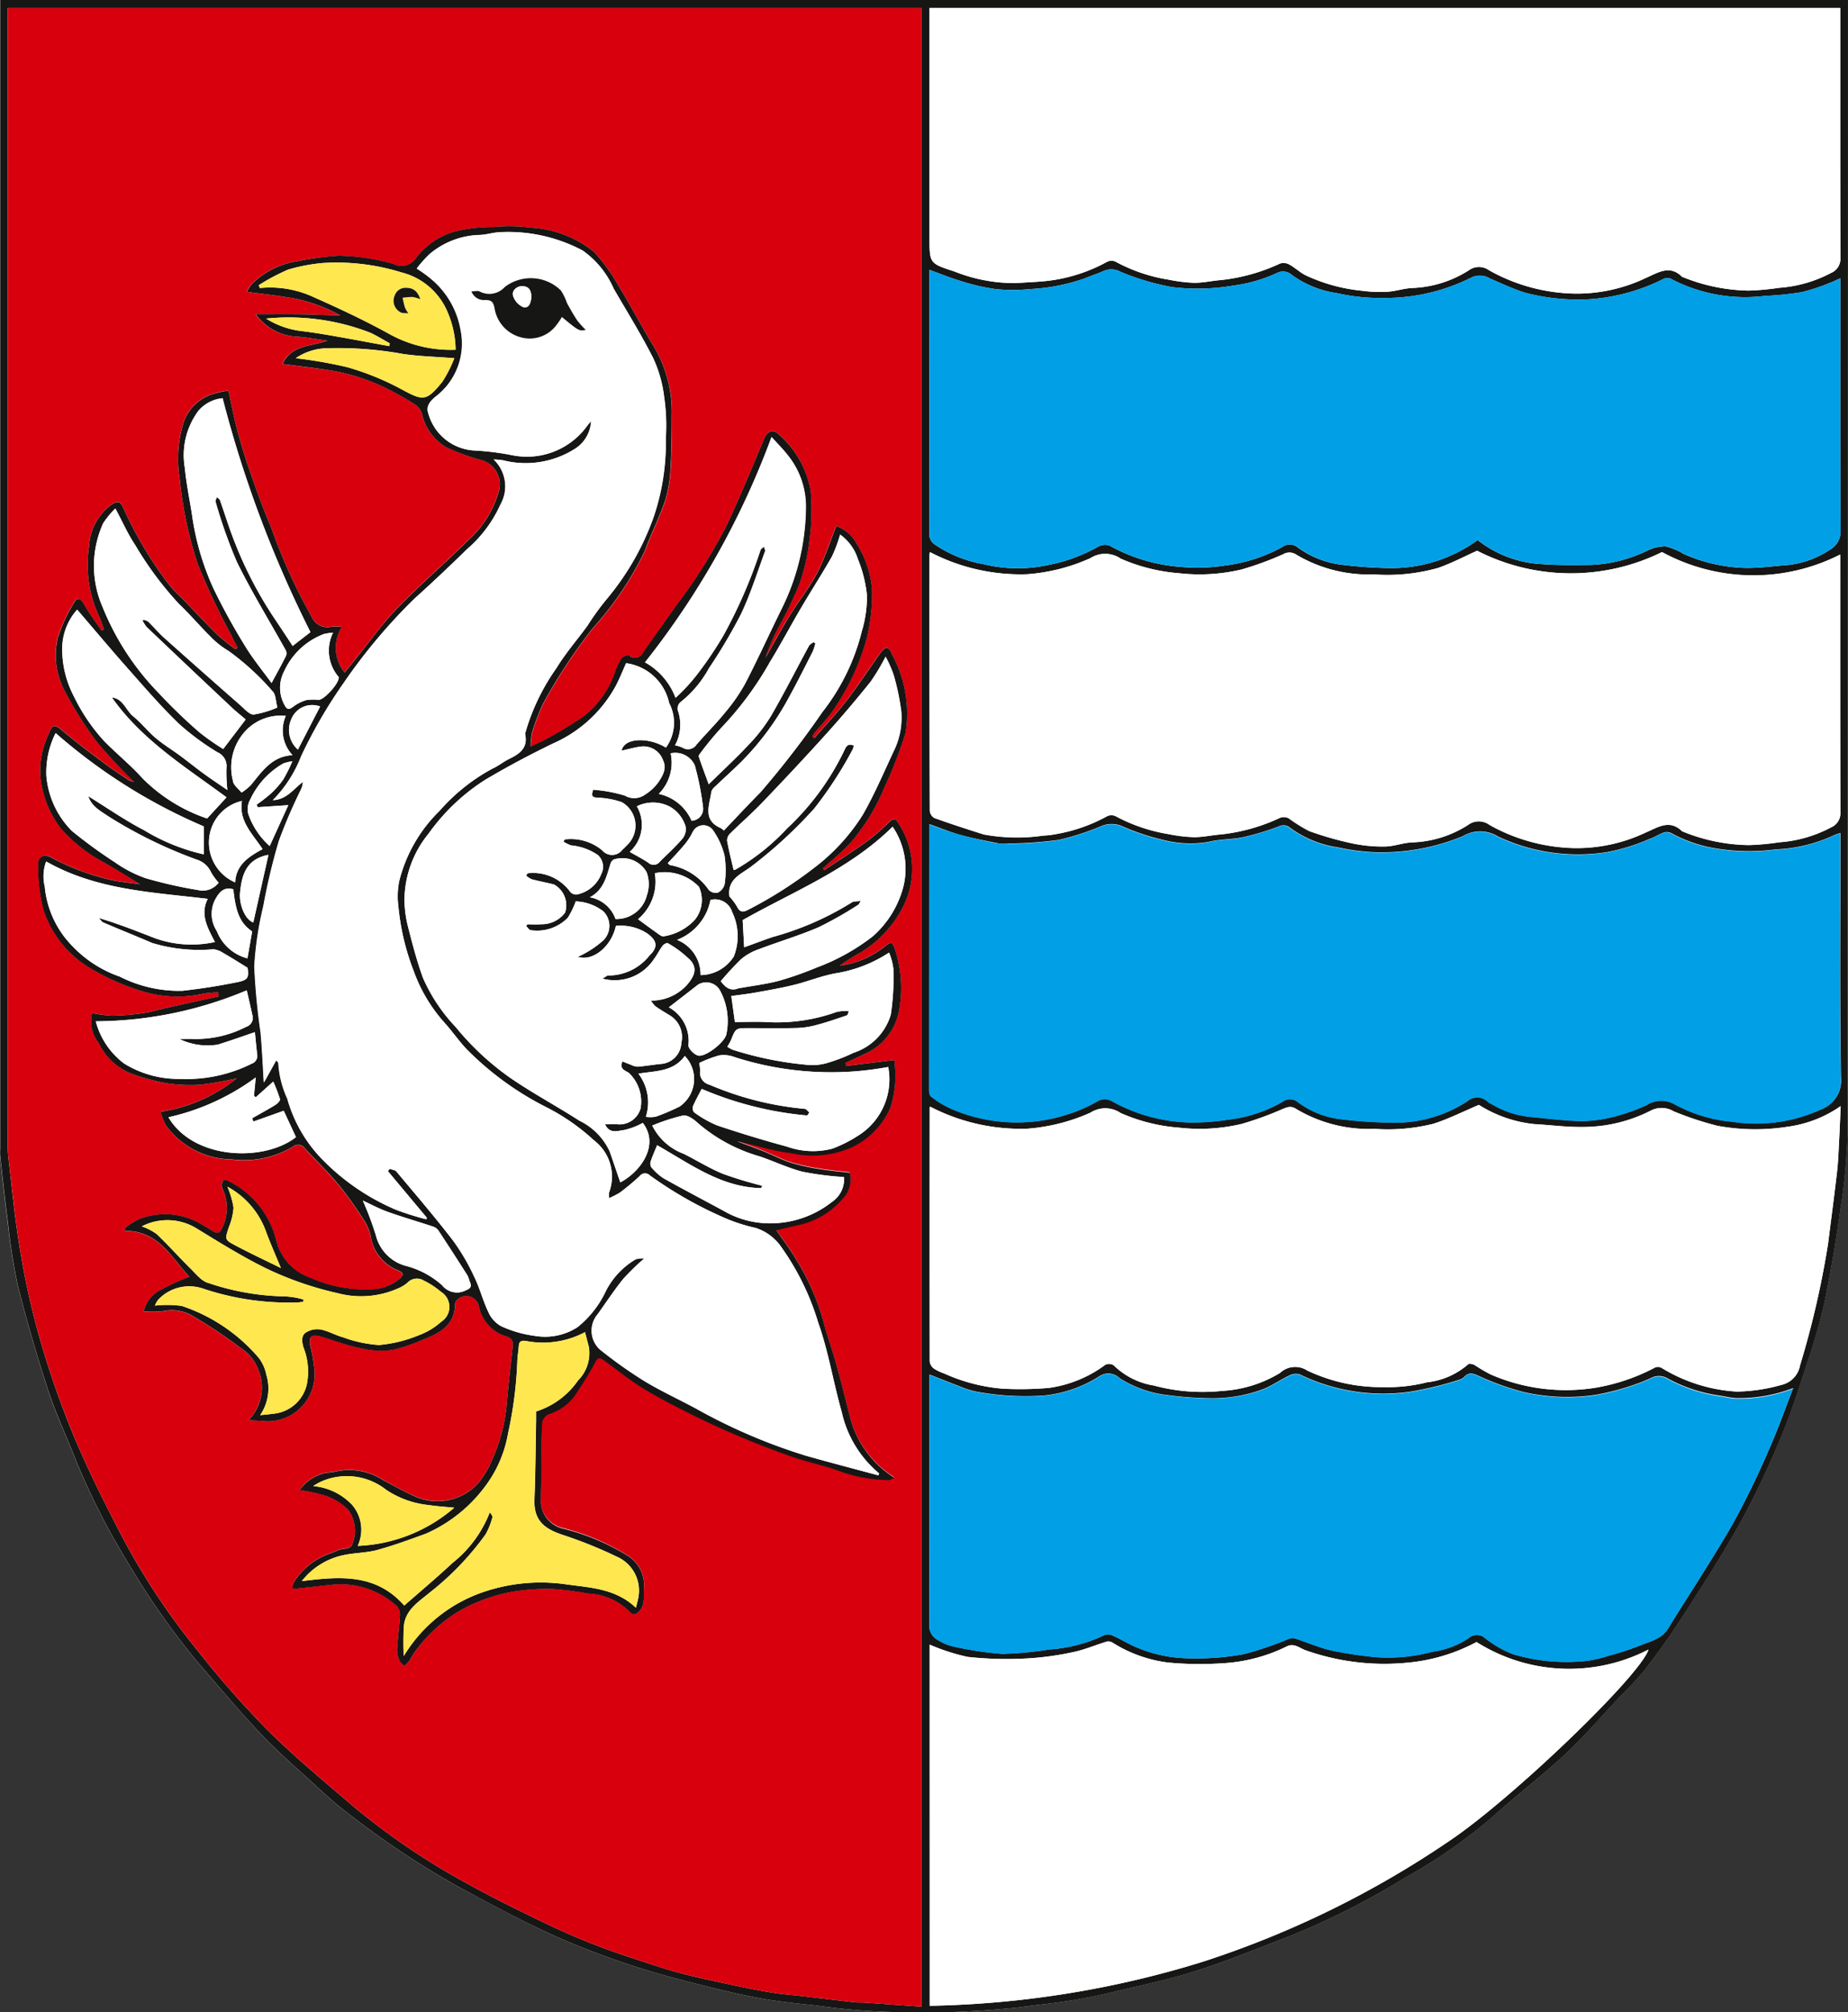 <svg xmlns="http://www.w3.org/2000/svg" width="82.309" height="89.618"><rect width="100%" height="100%" fill="#333333" stroke="none"/><defs><clipPath id="a"><path data-name="Rectangle 4288" fill="none" d="M0 0h82.309v89.618H0z"/></clipPath></defs><g data-name="Group 2089" clip-path="url(#a)"><path data-name="Path 5863" d="M0 0v51.177a2.787 2.787 0 000 .31c.112.989.212 1.98.345 2.966A25.756 25.756 0 00.8 57.3a72.702 72.702 0 001.334 4.6c.3.939.718 1.843 1.09 2.76a31.191 31.191 0 002.424 4.864 34.6 34.6 0 003.07 4.415c.954 1.1 1.888 2.219 2.884 3.28.718.764 1.516 1.454 2.29 2.163.51.467 1.017.943 1.569 1.357a38.866 38.866 0 004.951 3.3c1.5.8 3 1.623 4.553 2.306a36.455 36.455 0 005.508 1.877c1.066.277 2.136.547 3.217.754.9.172 1.814.258 2.724.36a27.9 27.9 0 002.811.262 40.652 40.652 0 006.2-.191c.728-.1 1.461-.172 2.186-.289a28.517 28.517 0 002.048-.408c1.223-.292 2.459-.551 3.653-.935 1.4-.449 2.758-1.013 4.131-1.537a34.3 34.3 0 005.114-2.59 23.385 23.385 0 003.893-2.7c1.06-.957 2.2-1.823 3.246-2.8.866-.809 1.642-1.715 2.457-2.579a15.669 15.669 0 001.09-1.179 34.88 34.88 0 001.667-2.343c.912-1.422 1.832-2.843 2.65-4.319a38.968 38.968 0 001.787-3.784c.434-1.033.774-2.108 1.119-3.175a26.95 26.95 0 00.788-2.75c.285-1.355.511-2.724.7-4.1a26.159 26.159 0 00.334-3.523q.032-24.991.015-49.981V0z" fill="#fff"/><path data-name="Path 5864" d="M0 0h82.308v.417q0 24.991-.014 49.981a26.113 26.113 0 01-.334 3.523 60.192 60.192 0 01-.7 4.1 27.1 27.1 0 01-.788 2.75c-.346 1.067-.685 2.142-1.119 3.175a39 39 0 01-1.787 3.783c-.817 1.476-1.738 2.9-2.65 4.319a34.627 34.627 0 01-1.667 2.343 15.675 15.675 0 01-1.09 1.179c-.815.864-1.591 1.77-2.457 2.579-1.043.973-2.186 1.84-3.246 2.8a23.4 23.4 0 01-3.893 2.7 34.313 34.313 0 01-5.114 2.59c-1.373.524-2.733 1.088-4.131 1.537-1.194.385-2.43.644-3.653.935-.677.162-1.361.3-2.048.408-.726.118-1.459.185-2.187.289a40.614 40.614 0 01-6.2.191 27.9 27.9 0 01-2.811-.262c-.91-.1-1.826-.188-2.725-.36-1.081-.207-2.151-.477-3.217-.754a36.444 36.444 0 01-5.508-1.877c-1.556-.683-3.053-1.5-4.553-2.306a38.838 38.838 0 01-4.951-3.3c-.552-.414-1.059-.89-1.569-1.357-.775-.709-1.573-1.4-2.29-2.163-1-1.061-1.93-2.18-2.884-3.28a34.569 34.569 0 01-3.07-4.415 31.177 31.177 0 01-2.423-4.864c-.371-.917-.787-1.821-1.09-2.76a71.565 71.565 0 01-1.334-4.6 25.756 25.756 0 01-.451-2.844C.222 53.47.121 52.48.009 51.491a2.786 2.786 0 010-.31V0zm41.034 89.381V.357H.347v50.005a9.652 9.652 0 00.016 1.1c.165 1.431.3 2.868.545 4.286a34.36 34.36 0 00.869 3.891 40.831 40.831 0 001.516 4.341c.643 1.532 1.392 3.023 2.164 4.5a30.864 30.864 0 003.328 5.02 43.255 43.255 0 003.089 3.516c1.2 1.2 2.518 2.291 3.812 3.4a31.226 31.226 0 005.2 3.522c1.156.641 2.348 1.219 3.539 1.793a29.41 29.41 0 002.239.957c.778.3 1.574.552 2.366.813.486.159.975.312 1.471.436.737.183 1.479.344 2.222.5.572.121 1.146.235 1.723.327.45.072.906.1 1.359.156.757.088 1.514.181 2.271.267.148.017.3 0 .448.014.829.057 1.657.118 2.506.179M81.963.355H41.4v10.231c0 1.135 0 1.148 1.094 1.5a7.248 7.248 0 002.746.524c.374-.027.75-.043 1.125-.072.214-.016.428-.042.64-.077a7.271 7.271 0 002.314-.806.446.446 0 01.369 0 7.337 7.337 0 002.354.8 7.117 7.117 0 001.143.142c.394 0 .786-.089 1.182-.121a8.3 8.3 0 002.649-.739.524.524 0 01.4.04c.254.139.471.35.728.481a7.633 7.633 0 002.526.693 5.913 5.913 0 001.12.045c.381-.024.756-.157 1.136-.169a5.025 5.025 0 002.487-.782.763.763 0 01.9-.012 8.061 8.061 0 003.849 1.045 7.126 7.126 0 003.148-.7c.543-.235 1.059-.6 1.614-.043.007.007.022 0 .033.009a8.111 8.111 0 002.929.6 11.51 11.51 0 001.352-.124 5.828 5.828 0 002.32-.665.68.68 0 00.411-.672c-.011-3.583-.006-7.175-.006-10.762zm-40.57 36.367v.843l-.01 10.967c0 .1.023.26.092.307a4.271 4.271 0 00.993.586 7.36 7.36 0 006.348-.336.67.67 0 01.776-.012 7.493 7.493 0 003.528.916 10.563 10.563 0 001.567-.124 6.273 6.273 0 002.41-.781.578.578 0 01.753.024 3.957 3.957 0 001.793.724 21.044 21.044 0 002.5.164 5.863 5.863 0 003.22-.958.671.671 0 01.914.033 1.048 1.048 0 00.173.1 4.11 4.11 0 001.764.573c.759.071 1.518.173 2.278.181a5.953 5.953 0 001.48-.218 8.619 8.619 0 001.36-.487 1.218 1.218 0 011.219-.065 6.528 6.528 0 002.615.8 6.945 6.945 0 003.948-.551 1.358 1.358 0 00.882-1.4c-.057-3.529-.024-7.059-.024-10.588v-.316a1.986 1.986 0 00-.264.087 6.709 6.709 0 01-2.592.64 9.2 9.2 0 01-2.9-.078 6.219 6.219 0 01-1.741-.624.472.472 0 00-.344-.057c-.233.078-.442.225-.675.3a8.717 8.717 0 01-1.9.586 8.349 8.349 0 01-4.836-.7 1.515 1.515 0 00-1.568-.014 9.5 9.5 0 01-3.819.718 9.321 9.321 0 01-1.725-.216 4.777 4.777 0 01-2.161-.885.446.446 0 00-.492-.05 11.965 11.965 0 01-1.559.473c-.521.111-1.073.089-1.587.218a4.852 4.852 0 01-2.037-.1 10.207 10.207 0 01-1.821-.614 1.18 1.18 0 00-.882 0 11.509 11.509 0 01-1.921.624 18.228 18.228 0 01-2.2.158 1.776 1.776 0 01-.447 0c-.572-.114-1.147-.222-1.709-.375-.461-.126-.905-.313-1.39-.484m24.413-12.654a5.026 5.026 0 002.859 1.07c.723.054 1.453.044 2.179.037a6.347 6.347 0 002.478-.619 1.873 1.873 0 01.844-.211 2.894 2.894 0 01.812.338 7.2 7.2 0 002.736.623c.634.011 1.269-.08 1.9-.127a4.165 4.165 0 001.905-.7.914.914 0 00.448-.853c-.018-3.426-.01-6.853-.01-10.279v-.941c-.187.083-.318.152-.456.2a8.83 8.83 0 01-1.255.418 13.685 13.685 0 01-1.633.166 7.1 7.1 0 01-4.235-.778.415.415 0 00-.307.029 8.663 8.663 0 01-3.294.9 9.392 9.392 0 01-2.854-.289c-.538-.168-1.051-.415-1.572-.636a.851.851 0 00-.831-.039 8.593 8.593 0 01-3.875.907 8.871 8.871 0 01-2.1-.213 4.538 4.538 0 01-2.012-.81.589.589 0 00-.646-.1 6.6 6.6 0 01-1.955.569 9.473 9.473 0 01-2.733.07 11.226 11.226 0 01-2.292-.678.853.853 0 00-.753-.044c-.278.125-.571.218-.853.335a8.619 8.619 0 01-2.451.475 7.033 7.033 0 01-1.549-.005 9.005 9.005 0 01-1.493-.347c-.472-.139-.93-.328-1.426-.507v11.76a.533.533 0 00.249.478 5.533 5.533 0 002.161.872 6.394 6.394 0 002.917.031 7.278 7.278 0 002.138-.78.674.674 0 01.546-.085 7.687 7.687 0 003.211.958 8.147 8.147 0 002.005-.07 7.123 7.123 0 002.5-.82.548.548 0 01.68.021 4.2 4.2 0 001.891.763 19.747 19.747 0 002.184.157 6.5 6.5 0 003.937-1.245m8.216.533a9.177 9.177 0 01-8.233-.06c-.566.253-1.136.555-1.739.766a8.348 8.348 0 01-2.868.288 6.3 6.3 0 01-3.461-.888.542.542 0 00-.577-.007 14.475 14.475 0 01-1.835.673 8.131 8.131 0 01-2.8.169 7.972 7.972 0 01-2.6-.652 1.218 1.218 0 00-1.293-.05.949.949 0 01-.152.075 8.3 8.3 0 01-2.7.671 8.7 8.7 0 01-4.347-.986.759.759 0 00-.017.108q0 5.709.007 11.417a.424.424 0 00.207.325c.729.261 1.466.5 2.2.732a8.107 8.107 0 002.647.051 3.63 3.63 0 00.535-.062 7.277 7.277 0 002.315-.806.448.448 0 01.369 0 7.536 7.536 0 002.353.8 6.666 6.666 0 001.145.137c.394 0 .786-.089 1.181-.121a8.232 8.232 0 002.648-.742.487.487 0 01.38.019 7 7 0 00.912.57 14.5 14.5 0 001.938.554 6.479 6.479 0 001.452.136c.4-.007.8-.168 1.2-.183a4.9 4.9 0 002.489-.775.8.8 0 01.962 0 8.075 8.075 0 003.787 1.029 7.162 7.162 0 003.149-.686c.555-.231 1.075-.622 1.645-.057.007.007.022 0 .033.009a8.029 8.029 0 002.929.6 10.977 10.977 0 001.352-.124 5.8 5.8 0 002.319-.667.683.683 0 00.408-.674c-.013-3.725-.008-7.45-.008-11.176v-.3a8.515 8.515 0 01-7.932-.108m-8.158 24.619c-.711.3-1.356.629-2.037.844a8.385 8.385 0 01-2.608.223 6.311 6.311 0 01-3.494-.89c-.237-.153-.4-.072-.609.011a14.757 14.757 0 01-1.806.657 8.121 8.121 0 01-2.8.168 7.917 7.917 0 01-2.6-.653 1.216 1.216 0 00-1.292-.046.849.849 0 01-.121.062 8.4 8.4 0 01-2.734.682 8.741 8.741 0 01-4.339-.983c-.008.02-.016.03-.016.039v11.313a.484.484 0 00.193.321 2.148 2.148 0 00.456.216 7.866 7.866 0 002.6.675 14.868 14.868 0 002.068-.035 5.485 5.485 0 002.506-1.03.39.39 0 01.373.025 3.3 3.3 0 001.789.9 8.346 8.346 0 003.035.239 5.557 5.557 0 002.582-.8.986.986 0 011.215-.108 7.708 7.708 0 003.413.739 7.017 7.017 0 001.92-.215 3.324 3.324 0 001.829-.8c.041-.044.2-.017.283.025a7.371 7.371 0 00.729.428 8.391 8.391 0 004.674.587 8.776 8.776 0 002.665-.911.353.353 0 01.288.041 7.213 7.213 0 003.327 1.043 7.754 7.754 0 002-.3 1.085 1.085 0 00.817-.863 40.153 40.153 0 001.245-5.419c.134-1.066.279-2.13.4-3.2.054-.464.068-.933.093-1.4s.045-.963.07-1.534a5.371 5.371 0 01-2.328.914 9.329 9.329 0 01-3.163-.037 14.473 14.473 0 01-1.948-.645 1.045 1.045 0 00-.988-.048 6.661 6.661 0 01-3.129.745c-.692.006-1.384-.089-2.076-.126a5.707 5.707 0 01-2.485-.86m14 12.618a6.688 6.688 0 01-2.532.446c-.26-.012-.518-.079-.777-.117a6.8 6.8 0 01-2.276-.756.751.751 0 00-.7-.043 7.646 7.646 0 01-.788.319 11.07 11.07 0 01-1.734.454 8.669 8.669 0 01-3.211-.13 12.162 12.162 0 01-2-.72c-.256-.115-.413-.162-.615.033a.545.545 0 01-.227.14 15.238 15.238 0 01-2.226.54 8.508 8.508 0 01-4.888-.775.609.609 0 00-.459.046c-.4.188-.763.449-1.169.61a6.449 6.449 0 01-2.37.405 15.647 15.647 0 01-1.878-.138 5 5 0 01-2.151-.758.717.717 0 00-.9-.083 5.614 5.614 0 01-2.45.857 12.031 12.031 0 01-2.977-.162 3.756 3.756 0 01-.807-.253c-.433-.16-.862-.335-1.333-.519v.712c0 3.483.005 6.967-.008 10.451a.712.712 0 00.414.676 2.072 2.072 0 00.622.263 15.167 15.167 0 002.217.337 15.761 15.761 0 002.1-.195 6.754 6.754 0 002.453-.643.488.488 0 01.367.025c.325.146.632.334.957.481a6.179 6.179 0 002.37.531 11.856 11.856 0 002.486-.18A14.857 14.857 0 0057.386 73a.489.489 0 01.281-.028c.549.176 1.083.413 1.643.541a18.019 18.019 0 002.02.3 7.62 7.62 0 002.476-.248 3.765 3.765 0 001.6-.6.563.563 0 01.768.021 4.951 4.951 0 001.206.688 8.358 8.358 0 003.286.3 5.267 5.267 0 00.955-.22 12.9 12.9 0 001.412-.459c.45-.19.965-.282 1.259-.758.958-1.553 1.97-3.075 2.879-4.656a36.95 36.95 0 001.624-3.336c.386-.862.7-1.758 1.074-2.721M41.41 89.341a43.671 43.671 0 0012.171-1.965 43.092 43.092 0 0010.979-5.382c2.775-1.86 8.5-7.359 8.864-8.52a7.713 7.713 0 01-7.659-.336 8.035 8.035 0 01-3.158.928 10.487 10.487 0 01-4.46-.562c-.251-.089-.5-.325-.816-.179a7.308 7.308 0 01-2.822.756 14.948 14.948 0 01-2.489-.029 6.015 6.015 0 01-2.458-.881.356.356 0 00-.26-.053c-.5.151-.991.364-1.5.469a13.076 13.076 0 01-2.079.284A16.04 16.04 0 0143.1 73.8a9.041 9.041 0 01-1.695-.547z" fill="#161615" fill-rule="evenodd"/><path data-name="Path 5865" d="M41.033 89.381c-.849-.061-1.678-.121-2.506-.178-.149-.01-.3 0-.448-.014-.757-.086-1.514-.179-2.271-.267-.453-.053-.91-.084-1.359-.156a34.849 34.849 0 01-1.723-.327 67.266 67.266 0 01-2.222-.5c-.5-.123-.985-.276-1.471-.436-.792-.26-1.587-.515-2.366-.813-.757-.29-1.509-.6-2.239-.957-1.191-.574-2.383-1.153-3.539-1.793a31.227 31.227 0 01-5.2-3.522c-1.294-1.106-2.608-2.2-3.812-3.4a43.143 43.143 0 01-3.089-3.516 30.866 30.866 0 01-3.331-5.027c-.773-1.472-1.522-2.963-2.164-4.5a40.913 40.913 0 01-1.515-4.336 34.44 34.44 0 01-.869-3.891c-.241-1.419-.38-2.855-.545-4.286a9.652 9.652 0 01-.016-1.1V.357h40.685zM4.624 28.03l-.108.054c-.268-.4-.558-.781-.8-1.195-.144-.25-.3-.28-.417-.057a7.226 7.226 0 00-.728 1.563 3.36 3.36 0 00.337 2.42 16.092 16.092 0 001.425 2.25 22.623 22.623 0 001.636 1.75.66.66 0 01-.21-.056c-.379-.254-.761-.5-1.125-.777-.609-.456-1.224-.908-1.8-1.4-.4-.336-.49-.353-.678.143a3.676 3.676 0 00-.321 2.117 4.556 4.556 0 00.887 2.063 6.741 6.741 0 001.927 1.513c.511.3 1.015.615 1.6.967-.5-.074-.921-.109-1.327-.2a10.639 10.639 0 01-2.624-.988c-.316-.169-.6-.064-.586.281a7.194 7.194 0 00.239 2.063 4.727 4.727 0 002.072 2.582 10.179 10.179 0 002.58 1.1 5.266 5.266 0 002.488.03 4.713 4.713 0 01.633-.05l.024.176-2.355.519c-.33.073-.656.178-.99.224a11.466 11.466 0 01-1.392.116 5.962 5.962 0 01-.9-.116 1.53 1.53 0 00.288 1.326 2.713 2.713 0 001.478 1.384 9.4 9.4 0 001.523.412 6.838 6.838 0 001.559.066 14.811 14.811 0 001.59-.281 7.027 7.027 0 01-3.392 1.486 3.282 3.282 0 00.225.6 3.69 3.69 0 002.933 1.534 4.254 4.254 0 002.721-.563.364.364 0 01.545.08c.509.545 1.048 1.065 1.522 1.64a16.905 16.905 0 011.187 1.681 2.285 2.285 0 01.253.772 1.97 1.97 0 001.223 1.349c.237.121.191.2.048.346a2 2 0 01-1.242.483 5.938 5.938 0 01-2.737-.508 2.359 2.359 0 01-1.536-1.665 4.016 4.016 0 00-2.12-2.644c-.072-.033-.193-.076-.229-.044a.376.376 0 00-.076.244.489.489 0 00.064.192 1.994 1.994 0 01-.038 1.68c-.116.259-.222.275-.43.143-.179-.114-.364-.218-.545-.329a3.167 3.167 0 00-2.727-.2 2.85 2.85 0 00-.651.425l.045.1c1.468 0 2.036 1.171 2.842 2.045a9.476 9.476 0 00-1.222.553 1.439 1.439 0 00-.81.985 4.1 4.1 0 00.872-.011 1.83 1.83 0 011.39.268 20.846 20.846 0 012.016 1.344 2.1 2.1 0 01.394 3.237c.227.012.382.026.537.028a2.088 2.088 0 002.39-2.272 7.233 7.233 0 00-.178-1.064c-.079-.395.034-.528.418-.431.312.079.613.2.923.29a8.724 8.724 0 001.151.294 3.673 3.673 0 001.181.023 7.869 7.869 0 001.36-.464c.731-.286 1.4-.638 1.415-1.576a.253.253 0 01.079-.178.573.573 0 01.985.3 1.753 1.753 0 001.152 1.295c.36.094.375.253.347.519-.089.853-.2 1.7-.265 2.557a7.54 7.54 0 01-.644 2.434 3.961 3.961 0 01-.6 1.023 2.446 2.446 0 01-2.888.594c-.468-.2-.911-.463-1.365-.7a2.765 2.765 0 00-2.15-.379 2.2 2.2 0 01-.375.045 1.941 1.941 0 00-1.2.773 7.331 7.331 0 01.981.2 2.614 2.614 0 011.182.675 1.578 1.578 0 01.208 1.464c-.067.337-.419.244-.648.336a3.211 3.211 0 01-.311.131 3.1 3.1 0 00-1.673 1.307c-.06.083-.04.223-.051.295.636-.069 1.233-.133 1.83-.2a3.7 3.7 0 012.829.979.564.564 0 01.122.415c-.029.511-.1 1.019-.128 1.53a1.222 1.222 0 00.126.491c.034.083.129.142.2.211a1.653 1.653 0 00.206-.208c.1-.145.172-.315.284-.451a6.752 6.752 0 011.928-1.774 7.466 7.466 0 012.428-.881 9.722 9.722 0 011.7-.119 12.415 12.415 0 011.625.206 2.787 2.787 0 011.853.8c.165.195.3.135.443-.027.27-.3.174-.664.2-1.009a1.532 1.532 0 00-.7-1.432 10.139 10.139 0 00-2.87-1.23 1.3 1.3 0 01-1.04-1.311c.044-1.134.023-2.271.06-3.406a.549.549 0 01.3-.39 2.238 2.238 0 001.171-.839c.293-.453.6-.9.847-1.38.162-.309.2-.351.482-.145.582.423 1.143.881 1.757 1.252.757.456 1.55.855 2.344 1.246.7.347 1.422.665 2.146.966s1.447.579 2.184.831c.627.214 1.282.345 1.905.568a6.745 6.745 0 002.315.439.856.856 0 00.241-.1c-.094-.067-.148-.1-.2-.142a4.522 4.522 0 01-1.753-2.485c-.211-.814-.41-1.631-.634-2.441-.183-.658-.418-1.3-.59-1.962a10.562 10.562 0 00-1.231-2.753c-.259-.433-.567-.838-.847-1.248.318-.073.655-.153.993-.228a3.571 3.571 0 001.96-1.172 1.251 1.251 0 00.326-1.158c-.451-.053-.895-.09-1.332-.163a9.214 9.214 0 01-1.285-.282c-.422-.134-.82-.345-1.233-.511-.39-.157-.786-.3-1.179-.446.812.16 1.6.444 2.4.528a4.332 4.332 0 002.7-.253 3.551 3.551 0 001.739-1.753 4.713 4.713 0 00.165-2.118l-2.14.263-.034-.128c.265-.127.53-.252.794-.38a2.611 2.611 0 001.615-2.082 5.584 5.584 0 00-.211-2.645c-.092-.237-.13-.327-.383-.134a4.042 4.042 0 01-2.059.9 6.662 6.662 0 01.689-.454 5.047 5.047 0 002.151-2.226 3.7 3.7 0 00-.225-3.654c-.121-.208-.219-.251-.412-.066a9.469 9.469 0 01-1 .866c-.622.448-1.271.858-1.908 1.284l-.055-.077.291-.266a10.916 10.916 0 00.955-.894 9.2 9.2 0 001.489-2.435 19.725 19.725 0 00.951-2.455 5.5 5.5 0 00-.6-3.478c-.151-.381-.292-.389-.529-.059-.5.7-.976 1.427-1.5 2.11-.448.58-.955 1.114-1.436 1.668l-.087-.071a.74.74 0 01.074-.141c.271-.326.57-.632.812-.978a10.43 10.43 0 001.533-3.258 8.752 8.752 0 00.239-2.064 4.447 4.447 0 00-.708-2.182 1.6 1.6 0 00-.886-.751c-.287.717-.511 1.436-.854 2.093s-.82 1.244-1.21 1.879c-.381.619-.726 1.259-1.086 1.89a7.9 7.9 0 01.527-1.255 19.977 19.977 0 00.976-2.011 9.447 9.447 0 00.463-2.061 10.1 10.1 0 00.042-2.094 4.308 4.308 0 00-1.343-2.462c-.3-.332-.562-.245-.734.168-.523 1.251-1.041 2.5-1.61 3.734a23.586 23.586 0 01-2.256 3.621c-.5.715-1.012 1.426-1.512 2.143a.386.386 0 01-.6.138.385.385 0 00-.355.112 2.842 2.842 0 00-.3.64 4.158 4.158 0 01-1.386 1.943 17.734 17.734 0 01-1.638 1c-.2.119-.425.208-.725.351a3.523 3.523 0 01.072-.651 10.135 10.135 0 01.482-1.26 24.009 24.009 0 012.22-3.369 14.469 14.469 0 002.308-3.427c.271-.758.647-1.48.907-2.241a5.474 5.474 0 00.239-1.414c.05-.79.06-1.583.057-2.375a5.682 5.682 0 00-.769-3.02c-.548-.9-1.035-1.836-1.584-2.735a8.41 8.41 0 00-1.1-1.532 4.894 4.894 0 00-2.829-1.092 7.408 7.408 0 00-1.653-.027 7.249 7.249 0 00-1.734.2 3.316 3.316 0 00-1.753 1.214.756.756 0 01-.98.232 9.421 9.421 0 00-2.445-.365 13.546 13.546 0 00-1.817.235 3.668 3.668 0 00-2.05 1.018 1.476 1.476 0 00-.221.349c.777.108 1.5.177 2.207.316a6.843 6.843 0 011.947.738c-.629-.019-1.25-.045-1.871-.055s-1.235 0-1.888 0a2.384 2.384 0 001.9 1c.418.041.832.114 1.285.178-.712.264-1.568.161-2 1.035.719.1 1.362.172 2 .267a8.891 8.891 0 012.586.789 13.961 13.961 0 011.344.757.8.8 0 01.285.4 2.339 2.339 0 001.079 1.492 9.711 9.711 0 001.477.548 1.13 1.13 0 01.847 1.5 4.562 4.562 0 01-1.315 2.074c-1.037 1.027-2.148 1.981-3.162 3.03-.691.714-1.27 1.536-1.9 2.31l-.463.573a1.738 1.738 0 01-.126-2.034 3.472 3.472 0 00-.507 0 .751.751 0 01-.826-.425 25.216 25.216 0 01-1.819-4.012c-.35-.812-.647-1.649-.94-2.484-.214-.61-.4-1.231-.57-1.856-.148-.552-.252-1.116-.391-1.745a4.437 4.437 0 00-.786.181 2.028 2.028 0 00-1.19 1.175 5.5 5.5 0 00-.191 2.572 17.662 17.662 0 00.808 3.811 33.5 33.5 0 001.476 3.132c.093.193.2.383.294.574l-.095.072a9.527 9.527 0 01-.81-.648c-.543-.535-1.061-1.095-1.59-1.644a5.208 5.208 0 01-.562-.586 17.608 17.608 0 01-2.019-3.383c-.135-.334-.261-.364-.567-.156a2.449 2.449 0 00-.969 1.82 5.486 5.486 0 00.477 3.212 4.324 4.324 0 01.179.5" fill="#d9000d" fill-rule="evenodd"/><path data-name="Path 5866" d="M81.963.355v.366c0 3.587 0 7.175.008 10.762a.679.679 0 01-.411.672 5.829 5.829 0 01-2.32.665 11.5 11.5 0 01-1.352.124 8.111 8.111 0 01-2.929-.6c-.01 0-.026 0-.033-.009-.555-.56-1.071-.191-1.614.043a7.124 7.124 0 01-3.148.7 8.063 8.063 0 01-3.85-1.045.763.763 0 00-.9.012 5.024 5.024 0 01-2.487.782c-.38.012-.755.145-1.136.169a5.914 5.914 0 01-1.12-.045 7.626 7.626 0 01-2.526-.693c-.257-.132-.474-.342-.728-.481a.523.523 0 00-.4-.04 8.289 8.289 0 01-2.649.739c-.395.032-.788.124-1.181.122a7.157 7.157 0 01-1.144-.142 7.333 7.333 0 01-2.354-.8.446.446 0 00-.369 0 7.266 7.266 0 01-2.314.806c-.212.035-.426.06-.64.077-.374.029-.75.045-1.125.072a7.245 7.245 0 01-2.746-.524c-1.1-.354-1.094-.367-1.094-1.5V.355z" fill="#fff" fill-rule="evenodd"/><path data-name="Path 5867" d="M41.394 36.722c.484.171.784.3 1.244.421.562.154 1.006.275 1.7.407a3.236 3.236 0 00.6.034 18.281 18.281 0 002.2-.158 11.574 11.574 0 001.922-.624 1.179 1.179 0 01.882 0 10.174 10.174 0 001.821.614 4.855 4.855 0 002.037.1c.515-.13 1.066-.108 1.587-.219a11.957 11.957 0 001.558-.473.446.446 0 01.492.051 4.783 4.783 0 002.161.885 9.345 9.345 0 001.725.216 9.505 9.505 0 003.819-.718 1.515 1.515 0 011.568.014 8.348 8.348 0 004.836.7 8.732 8.732 0 001.9-.586c.233-.079.442-.226.675-.3a.472.472 0 01.344.057 6.215 6.215 0 001.741.624 9.188 9.188 0 002.9.078 6.7 6.7 0 002.592-.64 1.982 1.982 0 01.264-.087v.315c0 3.53-.033 7.06.024 10.588a1.358 1.358 0 01-.881 1.4 6.95 6.95 0 01-3.948.551 6.536 6.536 0 01-2.615-.8 1.217 1.217 0 00-1.219.064 8.664 8.664 0 01-1.361.488 5.965 5.965 0 01-1.48.218c-.76-.008-1.519-.11-2.278-.181a4.121 4.121 0 01-1.765-.573 1.067 1.067 0 01-.172-.1.671.671 0 00-.914-.033 5.864 5.864 0 01-3.22.958 21.1 21.1 0 01-2.5-.164 3.956 3.956 0 01-1.793-.724.579.579 0 00-.753-.024 6.274 6.274 0 01-2.41.781 10.567 10.567 0 01-1.567.124 7.5 7.5 0 01-3.528-.916.67.67 0 00-.776.012 7.357 7.357 0 01-6.348.336 4.272 4.272 0 01-.993-.586c-.069-.047-.092-.2-.092-.307q0-5.483.01-10.967v-.844" fill="#009fe6" fill-rule="evenodd"/><path data-name="Path 5868" d="M65.816 24.056a6.5 6.5 0 01-3.937 1.245 19.745 19.745 0 01-2.184-.158 4.2 4.2 0 01-1.891-.763.548.548 0 00-.68-.021 7.117 7.117 0 01-2.5.82 8.136 8.136 0 01-2.006.07 7.684 7.684 0 01-3.216-.956.674.674 0 00-.546.085 7.278 7.278 0 01-2.138.78 6.393 6.393 0 01-2.917-.031 5.535 5.535 0 01-2.161-.872.532.532 0 01-.249-.477q.006-5.433 0-10.865v-.895c.5.179.954.367 1.426.507a9.006 9.006 0 001.492.347 7.035 7.035 0 001.55.005 8.605 8.605 0 002.451-.475c.282-.118.575-.21.853-.336a.854.854 0 01.753.044 11.228 11.228 0 002.292.678 9.484 9.484 0 002.733-.07 6.609 6.609 0 001.955-.569.589.589 0 01.646.1 4.541 4.541 0 002.012.81 8.869 8.869 0 002.1.213 8.6 8.6 0 003.875-.907.849.849 0 01.831.038c.521.22 1.034.467 1.572.636a9.394 9.394 0 002.854.289 8.67 8.67 0 003.294-.9.417.417 0 01.307-.029 7.1 7.1 0 004.235.778 13.736 13.736 0 001.633-.166 8.882 8.882 0 001.256-.418c.138-.049.269-.118.456-.2v.94c0 3.427-.008 6.853.011 10.279a.914.914 0 01-.448.853 4.16 4.16 0 01-1.905.7c-.634.047-1.27.138-1.9.127a7.2 7.2 0 01-2.737-.623 2.888 2.888 0 00-.812-.338 1.869 1.869 0 00-.844.212 6.352 6.352 0 01-2.478.619c-.726.007-1.455.018-2.179-.037a5.026 5.026 0 01-2.858-1.07" fill="#009fe6" fill-rule="evenodd"/><path data-name="Path 5869" d="M74.031 24.589a8.516 8.516 0 007.933.108v.3c0 3.725 0 7.451.008 11.176a.682.682 0 01-.408.674 5.8 5.8 0 01-2.319.667 10.984 10.984 0 01-1.352.124 8.029 8.029 0 01-2.929-.6c-.01 0-.026 0-.032-.009-.571-.565-1.091-.174-1.646.057a7.161 7.161 0 01-3.149.686 8.073 8.073 0 01-3.787-1.029.8.8 0 00-.962 0 4.907 4.907 0 01-2.489.775c-.4.016-.8.177-1.2.184a6.5 6.5 0 01-1.453-.136 14.493 14.493 0 01-1.937-.554 6.978 6.978 0 01-.912-.57.486.486 0 00-.38-.019 8.234 8.234 0 01-2.648.742c-.395.032-.788.123-1.182.121a6.666 6.666 0 01-1.145-.137 7.549 7.549 0 01-2.353-.8.448.448 0 00-.369 0 7.277 7.277 0 01-2.315.806 3.6 3.6 0 01-.539.061 8.107 8.107 0 01-2.647-.051 58.428 58.428 0 01-2.2-.732.424.424 0 01-.207-.325q-.025-5.703-.014-11.409a.8.8 0 01.017-.108 8.7 8.7 0 004.347.986 8.3 8.3 0 002.7-.671.953.953 0 00.153-.075 1.218 1.218 0 011.293.05 7.955 7.955 0 002.6.652 8.122 8.122 0 002.8-.169 14.446 14.446 0 001.835-.673.541.541 0 01.577.007 6.3 6.3 0 003.461.888 8.343 8.343 0 002.868-.288c.6-.21 1.173-.513 1.739-.766a9.176 9.176 0 008.233.06" fill="#fff" fill-rule="evenodd"/><path data-name="Path 5870" d="M65.868 49.215a5.706 5.706 0 002.485.86c.693.037 1.385.132 2.076.126a6.665 6.665 0 003.129-.745 1.044 1.044 0 01.988.048 14.494 14.494 0 001.948.645 9.327 9.327 0 003.162.037 5.374 5.374 0 002.328-.914c-.026.571-.043 1.052-.07 1.534s-.039.936-.093 1.4c-.123 1.067-.268 2.132-.4 3.2a40.243 40.243 0 01-1.252 5.416 1.085 1.085 0 01-.818.863 7.748 7.748 0 01-2 .3 7.212 7.212 0 01-3.327-1.043.353.353 0 00-.288-.041 8.772 8.772 0 01-2.665.911 8.388 8.388 0 01-4.674-.587 7.315 7.315 0 01-.73-.428c-.08-.042-.242-.069-.283-.026a3.322 3.322 0 01-1.829.8 7.029 7.029 0 01-1.92.215 7.708 7.708 0 01-3.413-.739.986.986 0 00-1.215.107 5.554 5.554 0 01-2.582.8 8.346 8.346 0 01-3.035-.239 3.3 3.3 0 01-1.789-.9.39.39 0 00-.373-.025 5.491 5.491 0 01-2.506 1.03 14.868 14.868 0 01-2.067.035 7.867 7.867 0 01-2.6-.675 2.151 2.151 0 01-.456-.216.486.486 0 01-.193-.321q-.011-5.656 0-11.313c0-.009.008-.019.016-.039a8.741 8.741 0 004.339.983 8.407 8.407 0 002.734-.682.846.846 0 00.121-.062 1.216 1.216 0 011.292.046 7.91 7.91 0 002.6.652 8.119 8.119 0 002.8-.168 14.7 14.7 0 001.806-.657c.21-.083.371-.164.609-.011a6.31 6.31 0 003.494.89 8.383 8.383 0 002.608-.223c.682-.215 1.327-.544 2.038-.844" fill="#fff" fill-rule="evenodd"/><path data-name="Path 5871" d="M79.867 61.834c-.377.963-.688 1.859-1.074 2.721a36.827 36.827 0 01-1.624 3.336c-.909 1.581-1.921 3.1-2.878 4.656-.294.476-.809.567-1.259.757a12.847 12.847 0 01-1.412.459 5.3 5.3 0 01-.955.221 8.357 8.357 0 01-3.285-.3 4.948 4.948 0 01-1.206-.688.563.563 0 00-.768-.021 3.764 3.764 0 01-1.6.6 7.619 7.619 0 01-2.476.248 18.02 18.02 0 01-2.02-.3c-.559-.127-1.093-.365-1.643-.541a.486.486 0 00-.28.028 14.871 14.871 0 01-2.011.676 11.839 11.839 0 01-2.486.18 6.185 6.185 0 01-2.37-.53c-.325-.147-.631-.335-.957-.481a.487.487 0 00-.367-.025 6.756 6.756 0 01-2.453.643 15.749 15.749 0 01-2.1.2 15.17 15.17 0 01-2.217-.337 2.066 2.066 0 01-.622-.262.712.712 0 01-.414-.676c.013-3.484.008-6.967.008-10.451v-.712c.471.185.9.358 1.333.519a3.739 3.739 0 00.806.253 12.033 12.033 0 002.978.162 5.615 5.615 0 002.45-.857.717.717 0 01.9.082 5 5 0 002.15.759 15.694 15.694 0 001.878.137 6.45 6.45 0 002.37-.4c.406-.161.772-.422 1.169-.609a.608.608 0 01.459-.046 8.508 8.508 0 004.888.775 15.243 15.243 0 002.226-.54.544.544 0 00.227-.14c.2-.2.359-.148.614-.033a12.182 12.182 0 002 .719 8.669 8.669 0 003.206.135 11.038 11.038 0 001.734-.454 7.628 7.628 0 00.788-.318.75.75 0 01.7.043 6.8 6.8 0 002.278.762c.26.038.517.105.777.117a6.69 6.69 0 002.533-.446" fill="#009fe6" fill-rule="evenodd"/><path data-name="Path 5872" d="M41.41 89.342V73.257a9.044 9.044 0 001.695.547 16.038 16.038 0 002.615.068 13.07 13.07 0 002.079-.284c.511-.105 1-.319 1.5-.469a.356.356 0 01.26.053 6.015 6.015 0 002.458.881 14.952 14.952 0 002.489.029 7.308 7.308 0 002.822-.756c.321-.146.566.09.816.179a10.487 10.487 0 004.46.562 8.035 8.035 0 003.158-.928 7.713 7.713 0 007.659.336c-.36 1.161-6.09 6.66-8.864 8.52a43.092 43.092 0 01-10.979 5.383 43.673 43.673 0 01-12.171 1.965" fill="#fff" fill-rule="evenodd"/><path data-name="Path 5873" d="M4.625 28.03a4.339 4.339 0 00-.179-.5 5.482 5.482 0 01-.477-3.212 2.45 2.45 0 01.969-1.82c.307-.207.432-.177.567.157a17.613 17.613 0 002.019 3.383 5.183 5.183 0 00.562.586c.529.549 1.048 1.109 1.591 1.645a9.59 9.59 0 00.81.648l.095-.072c-.1-.191-.2-.38-.294-.574a33.432 33.432 0 01-1.476-3.132 17.68 17.68 0 01-.808-3.811 5.5 5.5 0 01.192-2.572 2.028 2.028 0 011.19-1.175 4.463 4.463 0 01.786-.181c.139.629.243 1.193.391 1.745.168.625.355 1.246.57 1.856.293.835.59 1.671.94 2.484a25.194 25.194 0 001.82 4.012.751.751 0 00.826.425 3.518 3.518 0 01.507 0 1.738 1.738 0 00.126 2.033l.463-.573c.629-.774 1.208-1.6 1.9-2.31 1.014-1.048 2.125-2 3.162-3.03a4.562 4.562 0 001.315-2.074 1.13 1.13 0 00-.847-1.5 9.722 9.722 0 01-1.477-.548 2.34 2.34 0 01-1.079-1.491.794.794 0 00-.285-.4 14 14 0 00-1.345-.757 8.885 8.885 0 00-2.579-.794c-.64-.1-1.283-.172-2-.267.428-.874 1.284-.77 2-1.035-.452-.064-.867-.138-1.285-.178a2.383 2.383 0 01-1.9-1c.653 0 1.271-.007 1.888 0s1.242.036 1.871.055a6.832 6.832 0 00-1.947-.738c-.708-.14-1.43-.208-2.207-.316a1.462 1.462 0 01.22-.35 3.668 3.668 0 012.05-1.018 13.592 13.592 0 011.809-.24 9.434 9.434 0 012.445.364.756.756 0 00.98-.232 3.316 3.316 0 011.754-1.212 7.279 7.279 0 011.734-.2 7.391 7.391 0 011.65.029 4.893 4.893 0 012.829 1.092 8.41 8.41 0 011.1 1.532c.55.9 1.036 1.835 1.584 2.735a5.683 5.683 0 01.764 3.019c0 .791-.008 1.585-.058 2.374a5.471 5.471 0 01-.239 1.414c-.26.761-.636 1.483-.907 2.241a14.478 14.478 0 01-2.308 3.427 23.983 23.983 0 00-2.22 3.369 10.136 10.136 0 00-.483 1.26 3.526 3.526 0 00-.072.651c.3-.144.521-.232.725-.351a17.8 17.8 0 001.639-1 4.158 4.158 0 001.386-1.943 2.846 2.846 0 01.3-.64.384.384 0 01.356-.112.386.386 0 00.6-.138c.5-.717 1.008-1.429 1.512-2.143a23.549 23.549 0 002.26-3.616c.569-1.23 1.087-2.483 1.61-3.734.172-.413.433-.5.734-.168a4.308 4.308 0 011.352 2.464 10.1 10.1 0 01-.042 2.094 9.448 9.448 0 01-.463 2.061 19.945 19.945 0 01-.976 2.011 7.911 7.911 0 00-.527 1.255c.361-.631.706-1.271 1.086-1.89.39-.635.867-1.221 1.21-1.879s.568-1.376.854-2.093a1.6 1.6 0 01.886.752 4.442 4.442 0 01.708 2.182 8.757 8.757 0 01-.239 2.064 10.431 10.431 0 01-1.533 3.258c-.242.346-.542.652-.812.978a.738.738 0 00-.074.14l.087.071c.481-.554.988-1.088 1.435-1.668.527-.683 1-1.408 1.5-2.11.237-.33.378-.322.529.059a5.508 5.508 0 01.6 3.478 19.8 19.8 0 01-.951 2.455 9.208 9.208 0 01-1.489 2.435 10.873 10.873 0 01-.955.893c-.1.089-.194.178-.291.266l.055.077c.638-.426 1.286-.837 1.908-1.284a9.439 9.439 0 001-.866c.193-.185.291-.142.412.067a3.7 3.7 0 01.225 3.653 5.047 5.047 0 01-2.151 2.226 6.636 6.636 0 00-.69.454 4.046 4.046 0 002.059-.9c.252-.194.291-.1.383.133a5.588 5.588 0 01.212 2.645 2.611 2.611 0 01-1.615 2.082c-.264.128-.529.254-.794.38l.034.128 2.14-.263a4.714 4.714 0 01-.165 2.118 3.553 3.553 0 01-1.734 1.776 4.334 4.334 0 01-2.7.253c-.806-.085-1.591-.369-2.4-.528.393.148.789.289 1.179.446.413.166.81.377 1.233.511a9.207 9.207 0 001.285.282c.437.073.88.109 1.331.163a1.251 1.251 0 01-.325 1.158 3.568 3.568 0 01-1.96 1.172c-.338.075-.676.155-.993.228.281.41.588.814.847 1.248a10.568 10.568 0 011.231 2.753c.172.661.407 1.3.59 1.963.225.81.424 1.627.634 2.441a4.522 4.522 0 001.753 2.485c.052.04.107.076.2.142a.856.856 0 01-.241.1 6.735 6.735 0 01-2.314-.439c-.623-.223-1.279-.354-1.905-.568-.737-.252-1.465-.532-2.184-.83s-1.442-.619-2.146-.966c-.793-.391-1.587-.79-2.344-1.246-.614-.37-1.175-.828-1.757-1.251-.283-.206-.321-.165-.482.145-.25.477-.554.926-.847 1.379a2.238 2.238 0 01-1.172.839.547.547 0 00-.3.39c-.037 1.135-.016 2.272-.06 3.406a1.294 1.294 0 001.039 1.311 10.14 10.14 0 012.859 1.213 1.532 1.532 0 01.7 1.432c-.022.345.074.709-.2 1.009-.146.162-.279.221-.443.026a2.789 2.789 0 00-1.854-.8 12.419 12.419 0 00-1.625-.206 9.7 9.7 0 00-1.7.119 7.468 7.468 0 00-2.428.88 6.756 6.756 0 00-1.928 1.774c-.112.136-.182.306-.284.451a1.615 1.615 0 01-.206.208c-.068-.07-.163-.128-.2-.211a1.219 1.219 0 01-.126-.491c.026-.511.1-1.019.128-1.53a.564.564 0 00-.122-.415 3.7 3.7 0 00-2.829-.979c-.6.067-1.194.131-1.83.2.011-.072-.008-.211.051-.294a3.1 3.1 0 011.674-1.307 3.2 3.2 0 00.311-.131c.229-.092.582 0 .648-.336a1.577 1.577 0 00-.208-1.464 2.619 2.619 0 00-1.182-.675 7.336 7.336 0 00-.981-.2 1.942 1.942 0 011.2-.773 2.2 2.2 0 00.375-.045 2.766 2.766 0 012.15.378c.453.235.9.494 1.364.7a2.447 2.447 0 002.888-.594 3.943 3.943 0 00.6-1.023 7.538 7.538 0 00.644-2.434c.068-.854.176-1.7.265-2.557.028-.266.013-.425-.347-.519a1.752 1.752 0 01-1.151-1.295.573.573 0 00-.985-.3.253.253 0 00-.079.178c-.014.939-.684 1.29-1.415 1.576a7.9 7.9 0 01-1.36.464 3.675 3.675 0 01-1.181-.023 8.678 8.678 0 01-1.151-.294c-.31-.089-.611-.211-.923-.29-.383-.1-.5.036-.418.431a7.23 7.23 0 01.18 1.06 2.088 2.088 0 01-2.39 2.272c-.155 0-.31-.016-.537-.028a2.086 2.086 0 00.46-2.18 2.065 2.065 0 00-.855-1.064 20.992 20.992 0 00-2.015-1.346 1.83 1.83 0 00-1.39-.267 4.12 4.12 0 01-.872.011 1.44 1.44 0 01.81-.985 9.541 9.541 0 011.222-.553c-.807-.874-1.374-2.048-2.842-2.045l-.045-.1a2.839 2.839 0 01.651-.425 3.167 3.167 0 012.727.2c.181.111.366.215.545.329.207.132.313.116.429-.143a2 2 0 00.04-1.676.488.488 0 01-.06-.2.376.376 0 01.076-.244c.035-.032.157.011.228.044a4.015 4.015 0 012.12 2.644 2.357 2.357 0 001.536 1.665 5.934 5.934 0 002.737.508 2 2 0 001.242-.482c.142-.144.188-.225-.049-.346a1.971 1.971 0 01-1.223-1.349 2.281 2.281 0 00-.253-.772 16.782 16.782 0 00-1.187-1.681c-.473-.575-1.012-1.095-1.522-1.64a.364.364 0 00-.545-.08 4.258 4.258 0 01-2.721.563 3.691 3.691 0 01-2.939-1.53 3.3 3.3 0 01-.226-.591 7.027 7.027 0 003.394-1.49 14.869 14.869 0 01-1.59.281 6.851 6.851 0 01-1.559-.066 9.422 9.422 0 01-1.523-.412 2.713 2.713 0 01-1.482-1.383 1.531 1.531 0 01-.288-1.326 5.929 5.929 0 00.9.116 11.4 11.4 0 001.391-.116c.334-.046.659-.15.99-.224q1.177-.262 2.355-.519l-.024-.176a4.715 4.715 0 00-.633.05 5.261 5.261 0 01-2.488-.03 10.181 10.181 0 01-2.58-1.1 4.728 4.728 0 01-2.073-2.582 7.208 7.208 0 01-.239-2.063c-.013-.345.269-.45.586-.281a10.647 10.647 0 002.624.988c.406.094.827.129 1.327.2-.581-.352-1.085-.666-1.6-.967a6.741 6.741 0 01-1.923-1.509 4.559 4.559 0 01-.887-2.063 3.679 3.679 0 01.321-2.117c.189-.5.283-.479.679-.143.58.492 1.194.944 1.8 1.4.365.273.747.524 1.125.777a.647.647 0 00.21.056 22.576 22.576 0 01-1.636-1.753 16.076 16.076 0 01-1.425-2.25 3.36 3.36 0 01-.326-2.423 7.238 7.238 0 01.728-1.563c.121-.223.273-.193.417.057.238.414.528.8.8 1.195l.108-.054m12.647 24.136l.077-.105c.1.039.236.048.3.12.852 1.019 1.718 2.028 2.527 3.08a9.453 9.453 0 01.945 1.618c.245.5.382 1.056.624 1.559a1.329 1.329 0 00.567.631 5.184 5.184 0 001.51.434 2.666 2.666 0 001.887-.383 4.479 4.479 0 001.263-1.609 3.45 3.45 0 011.336-1.419 1.177 1.177 0 01.377-.038 11.2 11.2 0 00-.949.927c-.4.5-.754 1.039-1.129 1.561a1.133 1.133 0 00.1 1.567 19.934 19.934 0 001.953 1.39c.738.45 1.528.814 2.292 1.222a25.131 25.131 0 004.953 2.126c1.065.3 2.137.58 3.205.869l.034-.085a4.944 4.944 0 01-1.666-2.735c-.376-1.326-.589-2.694-1.053-4a11.48 11.48 0 00-1.653-3.375 2.2 2.2 0 00-1.129-.827 7.391 7.391 0 01-1.429-.468 17.717 17.717 0 01-3.278-1.871.3.3 0 00-.456.035 11.62 11.62 0 01-.86.72 3.375 3.375 0 01-.5.258.962.962 0 010-.248 2.024 2.024 0 00-.667-2.321 9.409 9.409 0 00-2.1-1.467 13.56 13.56 0 01-3.581-2.603c-.35-.369-.638-.795-.98-1.172a7 7 0 01-1.375-2.306 10.739 10.739 0 01-.683-2.882 3.451 3.451 0 01.038-1.127 6.608 6.608 0 011.8-3.13 8.445 8.445 0 012.361-1.886c.257-.114.479-.3.734-.427.468-.224.844-.488.712-1.1-.011-.049.024-.108.037-.163a9.484 9.484 0 011.357-2.782c.4-.661.918-1.254 1.377-1.882a11.726 11.726 0 01.849-1.177 11.859 11.859 0 002.114-3.706 10.3 10.3 0 00.53-3.469 8.73 8.73 0 00-.074-1.846 5.737 5.737 0 00-.481-1.705c-.538-1.067-1.173-2.086-1.773-3.121a4.045 4.045 0 00-1.379-1.693 7.08 7.08 0 00-3.656-.817c-.314.009-.625.118-.938.125a3.585 3.585 0 00-2.2.836 4.972 4.972 0 00-.594.663 5.188 5.188 0 01.778.581 3.794 3.794 0 011.176 2.146 2.964 2.964 0 01-1.057 2.932c-.228.18-.5.424-.385.77a2.247 2.247 0 002.1 1.674 11.9 11.9 0 011.645.21 3.308 3.308 0 003.316-1.286 2.705 2.705 0 01.192-.23 1.534 1.534 0 01-.7 1.22 4.091 4.091 0 01-3.218.525 3.468 3.468 0 00-.421-.038 1.643 1.643 0 01.3 2.014 5.709 5.709 0 01-1.482 1.978 77.662 77.662 0 01-2.347 2.209 25.193 25.193 0 00-3.153 3.756 21.877 21.877 0 00-1.892 3.26 5.665 5.665 0 01-1.263 1.957c.613-.021.919-.5 1.34-.814a.891.891 0 01-.1.371 23.183 23.183 0 00-.968 2.259 27.411 27.411 0 00-.694 2.913 15.028 15.028 0 00-.4 2.671 28.879 28.879 0 00.279 2.94c.065.728.1 1.458.144 2.237l.546-.985c.035.04.1.08.1.115a4.437 4.437 0 00.4 1.591 6.283 6.283 0 001.623 2.77 10.067 10.067 0 003.236 2.185 13.5 13.5 0 001.325.416l.029-.066-1.725-2.077m6.156-13.165l.068-.108a2.044 2.044 0 011.9.833.347.347 0 00.305.112 1.485 1.485 0 001.082-.924.7.7 0 00-.164-.835 2.526 2.526 0 00-1.192-.427 1.727 1.727 0 01-.334-.166l.054-.1a2.184 2.184 0 011.671.485.573.573 0 00.9-.025c.094-.084.181-.177.269-.267a1.2 1.2 0 00-.3-1.852 3.725 3.725 0 00-1.115-.2c-.211-.022-.248-.089-.155-.353a6.369 6.369 0 011.418.264.822.822 0 00.874-.035 2.178 2.178 0 00.6-.547c.19-.29.406-.618.215-1a.921.921 0 00-.968-.607c-.292.035-.578.12-.873.184.1-.562 1.158-.631 1.974-.138a1.883 1.883 0 00.143-1.98 2.274 2.274 0 00-1.917-1.777c-.148.329-.284.675-.454 1a5.868 5.868 0 01-2.796 2.573c-1.033.5-2.051 1.04-3.038 1.627a9.068 9.068 0 00-2.512 2.391 4.717 4.717 0 00-1.074 2.931 4.97 4.97 0 00.14 1.142c.2.792.406 1.587.684 2.353a7.6 7.6 0 001.455 2.186 12.092 12.092 0 002.437 2.27c.992.683 2.061 1.252 3.074 1.905a2.846 2.846 0 011.353 1.376l.47 1.373c.9-.475 1.764-1.663 1-2.65a3.142 3.142 0 01-.834.319c-.26.023-.637.2-.845-.256.223 0 .4-.015.566 0a.974.974 0 001.014-.7 1.755 1.755 0 00-.52-1.589c-.151-.108-.437-.156-.287-.513.128.051.246.1.367.145a.83.83 0 00.312.091c.347-.028.691-.09 1.039-.123a.981.981 0 00.907-.94 1.13 1.13 0 00-.526-1.229c-.212-.128-.425-.255-.629-.4a1.307 1.307 0 01-.2-.251 2.125 2.125 0 001.6-.692c.347-.4.467-.731.176-1.087a4.717 4.717 0 00-1.033-.779c-.034-.024-.18.054-.227.118-.139.187-.24.4-.381.588a2.09 2.09 0 01-2.3.875c.135-.072.206-.145.269-.14a2.326 2.326 0 001.831-.893c.4-.38.336-.667-.119-.99a2.173 2.173 0 00-1.381-.325c-.2.92-1.028 1.6-1.693 1.377a4.452 4.452 0 001.133-.732.91.91 0 00.005-1.29 2.125 2.125 0 00-1.233-.447 3.641 3.641 0 01-.355.732 1.917 1.917 0 01-1.645.551c-.069 0-.139-.118-.208-.182l.062-.085a5.326 5.326 0 00.65 0 1.293 1.293 0 001.022-.515 1.054 1.054 0 00-.5-1.256c-.327-.083-.66-.143-.985-.23a.947.947 0 01-.252-.166m2.62 20.341a3.971 3.971 0 01-2.591.395c-.152-.026-.335-.046-.35.206-.013.215-.054.428-.065.643a17.937 17.937 0 01-.415 3.264 5.46 5.46 0 01-.992 2.322 6.584 6.584 0 01-2.657 2.139c-.715.26-1.431.524-2.163.726-.463.128-.96.125-1.435.217a3.186 3.186 0 00-1.935 1.172c1.678-.208 3.294-.353 4.562 1.088.734-.645 1.455-1.25 2.142-1.892a5.336 5.336 0 001.666-2.257c.078.086.136.172.116.232a3.134 3.134 0 01-.3.746 12.688 12.688 0 01-2.47 2.578c-.485.408-1.087.763-1.167 1.482a12.906 12.906 0 00-.009 1.36 6.64 6.64 0 013.346-2.78 7.928 7.928 0 013.792-.427c1.111.165 2.266.17 3.2 1.054.043-.174.086-.31.108-.448a1.644 1.644 0 00-.962-1.826 19.632 19.632 0 00-2.433-.978c-.751-.258-1.27-.6-1.231-1.573.047-1.167.052-2.336.074-3.5v-.415a3.584 3.584 0 001.87-1.385 1.718 1.718 0 00.475-1.51c-.057-.206-.108-.415-.165-.632m4.011-26.146a1.92 1.92 0 01.329.1.449.449 0 00.628-.132c.417-.482.871-.933 1.272-1.428a7.88 7.88 0 00.9-1.3c.575-1.11 1.09-2.252 1.645-3.373a10.323 10.323 0 001.053-4.441 3.632 3.632 0 00-.826-2.372c-.191-.246-.414-.467-.7-.783a36.412 36.412 0 01-5.637 10.034 3.028 3.028 0 011.361 1.578 8.181 8.181 0 001-1.092 16.57 16.57 0 001.121-1.677 22.144 22.144 0 001.653-3.8c.021-.063.1-.107.154-.16.018.071.07.155.049.212-.346.936-.642 1.9-1.071 2.795a23.791 23.791 0 01-1.423 2.407 4.96 4.96 0 01-1.282 1.52.393.393 0 00-.109.346 1.919 1.919 0 01-.12 1.564M11.59 63.033c.206-.022.374-.031.538-.06a1.682 1.682 0 001.54-1.323 2.923 2.923 0 00-.153-1.639c-.074-.257-.1-.514.1-.655a.951.951 0 01.661-.141c.339.063.653.253.99.344a5.778 5.778 0 001.613.352 6.042 6.042 0 001.76-.431 3.1 3.1 0 001.011-.605.786.786 0 00-.01-1.333 3.614 3.614 0 00-.765-.5.573.573 0 00-.718.083 1.42 1.42 0 01-.4.252 4.05 4.05 0 01-2.72.225 14.745 14.745 0 01-3.3-1.161c-1.025-.513-2-1.123-2.983-1.723a2.482 2.482 0 00-2.439-.092 2.593 2.593 0 01.659.339c.526.5 1.008 1.044 1.524 1.554.241.238.492.559.789.631a11.161 11.161 0 003.4.594 3.546 3.546 0 01.832.142l-.009.1-.214.026a11.963 11.963 0 01-4.283-.624 1.9 1.9 0 00-1.969.506.936.936 0 00-.144.262 4.709 4.709 0 011.2.015 7.7 7.7 0 013.414 2.3 1.793 1.793 0 01.345.756 2.105 2.105 0 01-.273 1.807m19.978-28.1c.647-.636 1.237-1.178 1.781-1.763a7.388 7.388 0 001-1.29c.592-1.023 1.125-2.08 1.689-3.119.038-.069.129-.109.2-.162l.082.058a2.376 2.376 0 01-.118.365c-.343.674-.68 1.351-1.045 2.013a12.4 12.4 0 01-2.124 2.883c-.382.377-.783.736-1.171 1.108a.507.507 0 00-.174.24c-.079.6-.406 1.264.427 1.62a.862.862 0 01.13.105c.54-.565 1.074-1.142 1.628-1.7a41.2 41.2 0 002.752-3.567 9.561 9.561 0 001.764-3.614 5.317 5.317 0 00.226-1.6 5.833 5.833 0 00-.4-1.6 2.126 2.126 0 00-.794-1.1 6.409 6.409 0 01-.359.967c-.438.773-.922 1.52-1.372 2.286-.473.806-.909 1.634-1.4 2.431a14.615 14.615 0 01-2.128 2.886 13.415 13.415 0 00-.953 1.15c-.04.05-.1.129-.082.173.126.379.268.754.441 1.228m6.464-1.721a.8.8 0 01-.056.174 17.7 17.7 0 01-1.711 2.63 20.49 20.49 0 01-2.808 2.584c-.449.34-1.074.557-.967 1.334a2.64 2.64 0 01.337.449c.134.274.284.256.516.128a18.771 18.771 0 002.877-1.827 8.906 8.906 0 002.2-2.384c.526-.917.942-1.9 1.391-2.858a3.367 3.367 0 00.33-1.745 10.5 10.5 0 00-.344-1.645 5.546 5.546 0 00-.354-.8 9.821 9.821 0 01-.66 1.111 53.153 53.153 0 01-1.958 2.309 141.47 141.47 0 01-2.873 3.081c-.458.479-.961.914-1.433 1.381a.43.43 0 00-.131.317c.079.436.19.867.29 1.3a.337.337 0 00.081-.014 9.8 9.8 0 002.3-1.833 11.613 11.613 0 002.556-3.492c.074-.158.152-.322.417-.2M5.14 22.65a3.9 3.9 0 00-.545.662 4.576 4.576 0 00-.029 3.72 11.779 11.779 0 002.5 3.837 23.655 23.655 0 001.813 1.751 10.274 10.274 0 001.062.745l1-1.315c-.191-.163-.415-.339-.621-.534q-1.9-1.787-3.789-3.584a1.449 1.449 0 01-.192-.311.365.365 0 01.28.089c.242.238.463.5.716.724q1.679 1.5 3.374 2.986c.183.161.4.417.591.408a4.314 4.314 0 001.052-.312c-.075-.272-.066-.587-.218-.726a11.413 11.413 0 00-1.965-1.8 3.73 3.73 0 01-.772-.607c-.489-.483-.935-1.009-1.431-1.484a15.258 15.258 0 01-1.955-2.635c-.319-.473-.549-1.005-.873-1.61m8.686 5.507a52.032 52.032 0 01-3.911-10.418 1.607 1.607 0 00-1.082.566 3.312 3.312 0 00-.6 2.539c.066.706.214 1.4.322 2.105a11.809 11.809 0 00.952 3.26 28.437 28.437 0 001.416 2.575c.349.575.782 1.1 1.173 1.637.241-.448.45-.824.642-1.207a.315.315 0 00-.014-.253c-.727-1.309-1.514-2.587-2.173-3.928a22.029 22.029 0 01-.951-2.694c-.018-.054.04-.134.062-.2.047.047.116.085.136.141.206.581.386 1.171.609 1.745a17.833 17.833 0 001.85 3.569c.263.388.518.781.778 1.175l.788-.611M2.058 38.371a1.912 1.912 0 00-.062 1.114 4.343 4.343 0 001.221 2.649 5.32 5.32 0 002.121 1.368 5.831 5.831 0 002.783.63 27.067 27.067 0 002.437-.381c.5-.1.527-.2.471-.643-.409-.25-.752-.467-1.1-.668a.985.985 0 00-.421-.156 7.235 7.235 0 01-2.73-.28c-.721-.312-1.451-.6-2.173-.912-.08-.035-.133-.134-.2-.2.866.255 1.683.584 2.5.9a4.834 4.834 0 002.666.168c-.308-.6-.677-1.211-.32-1.921-2.472-.3-4.952-.39-7.194-1.665m37.7-1.549c-1.933 1.908-4.4 2.871-6.679 4.161l.066 1.212c.447-.163.856-.32 1.271-.46a13.272 13.272 0 003.523-1.54c.084-.059.222-.041.4-.068-.064.1-.077.154-.109.172a17 17 0 01-1.763 1c-.875.376-1.794.648-2.685.987a2.488 2.488 0 00-.768.433 13.019 13.019 0 00-.911.985c.161.2.381.493.813.307a.328.328 0 01.068-.006c.576-.1 1.162-.173 1.727-.324a14.829 14.829 0 001.65-.581 9.386 9.386 0 002.504-1.392 4.419 4.419 0 001.29-1.949 3.322 3.322 0 00-.4-2.942m-34.77-5.753c.507.058.618.573.947.84.356.288.641.661.991.957s.73.525 1.093.793.714.554 1.08.82.72.5 1.031.712a7.026 7.026 0 01-.04-.991.665.665 0 00-.4-.688 11.4 11.4 0 01-1.707-1.263c-.8-.768-1.522-1.61-2.257-2.439-.773-.872-1.521-1.765-2.284-2.653a2.63 2.63 0 00-.665 1.746 4.521 4.521 0 00.515 2.11 8.285 8.285 0 001.362 2.01c.558.564 1.18 1.069 1.709 1.658a7.376 7.376 0 002.865 1.778l.866-.942c-1.84-1.361-3.778-2.554-5.106-4.448M36.05 49.552l-.094.133a15.369 15.369 0 01-4.7-1.185c-.14.272-.279.515-.387.771a.293.293 0 00.048.271 4.934 4.934 0 001.024.583q1.544.521 3.119.947a3.43 3.43 0 002.015.089 5.951 5.951 0 001.307-.685 2.952 2.952 0 001.181-2.952 14.356 14.356 0 01-1.473.194 14.047 14.047 0 01-5.374-.635 1.319 1.319 0 00-.693-.072 5.474 5.474 0 00-.881.337 1.711 1.711 0 01.041.353.546.546 0 00.417.613 13.939 13.939 0 004.236 1.075c.074 0 .143.106.215.162M2.479 32.653a3.9 3.9 0 00-.413 1.9 3.943 3.943 0 001.138 2.458 21.394 21.394 0 001.911 1.393 5.612 5.612 0 001.371.711 20.035 20.035 0 002.332.528.882.882 0 00.919-.329 2.74 2.74 0 01-.338-.466 1.035 1.035 0 00-.644-.563 20.369 20.369 0 01-3.967-1.949c-.327-.224-.713-.424-.855-.872.844.521 1.634 1.074 2.483 1.513a8.848 8.848 0 002.658 1.076v-1.242a24.636 24.636 0 01-6.595-4.158m29.918 13.972a1.419 1.419 0 00.228.13 15.324 15.324 0 003.467.686 2.427 2.427 0 00.859-.13 7.458 7.458 0 001.065-.419 2.544 2.544 0 001.657-1.7 11.059 11.059 0 00.115-2.036 2.861 2.861 0 00-.191-.727 6.076 6.076 0 01-2.275.906c-.661.1-1.295.369-1.948.53-.566.139-1.141.239-1.715.343-.361.065-.726.105-1.089.157l.159 1.156c.464 0 .911-.017 1.357 0a7.877 7.877 0 003.174-.447 1.954 1.954 0 01.533-.044c-.007.118-.042.188-.1.206-.436.145-.871.3-1.314.415a3.761 3.761 0 01-.863.137c-.723.019-1.448.006-2.171.006-.578 0-.576 0-.787.53a2.972 2.972 0 01-.166.3m-3.124 4.387c-.09.221-.2.457-.279.7a.328.328 0 00.015.27 2.375 2.375 0 00.55.5c.949.532 1.915 1.034 2.87 1.556a4.086 4.086 0 001.652.444 4.425 4.425 0 002.973-.943 1.222 1.222 0 00.544-1.107c-.07-.007-.115-.01-.159-.016a13.445 13.445 0 01-1.708-.23c-.636-.165-1.238-.454-1.862-.67a7.306 7.306 0 01-2.773-1.485c-.179-.17-.464-.377-.665-.345a8.635 8.635 0 00-1.376.448 2.56 2.56 0 001.41 1.261c.582.295 1.139.643 1.74.889a17.891 17.891 0 001.744.529l-.041.107c-1.775-.033-3.149-1.067-4.638-1.912m-25-5.517a3.433 3.433 0 001.264 1.879 4.582 4.582 0 002.486.683 6.5 6.5 0 003.189-.676.37.37 0 00.246-.427c-.039-.324-.068-.648-.1-.977-.546.185-1.094.382-1.649.554a2.862 2.862 0 01-1.715-.252c.226 0 .427-.009.627 0a4.882 4.882 0 002.349-.541.417.417 0 00.271-.537c-.072-.352-.158-.7-.246-1.087a17.5 17.5 0 01-6.721 1.379m16.027-29.911a4.379 4.379 0 00-.457-1.887 3.021 3.021 0 00-1.973-1.56 9.693 9.693 0 00-3.509-.412 7.961 7.961 0 00-1.52.292 9.083 9.083 0 00-1.308.694l.045.126a4.6 4.6 0 012.388.4c1.173.521 2.339 1.068 3.46 1.691a5.64 5.64 0 002.874.658m-8.9 32.41A10.372 10.372 0 017.5 49.766c1.117 1.9 4.257 2 5.678.885l-.545-1.175-1.35.481-.058-.145c.348-.2.7-.386 1.041-.6.091-.056.221-.191.2-.255a7.078 7.078 0 00-.3-.781l-.778.7-.081-.065.081-.824m8.837 19.171c-.444-.045-.781-.064-1.114-.116a4.166 4.166 0 01-1.915-.682 2.822 2.822 0 00-2.928-.349 3.236 3.236 0 00-.318.183 2.7 2.7 0 011.729.832 1.7 1.7 0 01.253 1.831 7 7 0 004.3-1.7M16.164 53.48a14.125 14.125 0 01.574 1.522 1.881 1.881 0 001.3 1.37 3.884 3.884 0 011.657.876.842.842 0 001.032.235c.22-.086.308-.166.2-.39a2.321 2.321 0 00-.105-.283q-.645-1.01-1.3-2.01a.487.487 0 00-.242-.17c-.669-.221-1.346-.416-2.009-.653-.394-.141-.766-.343-1.107-.5m-2.985-37.524a20.133 20.133 0 012.29.4 11.987 11.987 0 012.343.944c1.034.562 1.16.607 1.888-.287a5.626 5.626 0 00.537-1.057c-.831-.065-1.561-.082-2.278-.187a16.279 16.279 0 00-3.461-.254 2.573 2.573 0 00-1.318.437m1.658 12.229a2.62 2.62 0 00-.423.068 3.177 3.177 0 00-1.763 1.665 1.582 1.582 0 00.024 1.5c.12.223.207.2.387.067a1.77 1.77 0 01.582-.292 2.274 2.274 0 01.548-.01c.257-.005.928-.76.893-1.006 0-.03-.044-.053-.06-.082a1.8 1.8 0 01-.194-1.9m13.583 12.757c.3.218.575.425.859.623.087.061.205.16.283.14a2.4 2.4 0 001.378-.722 1.4 1.4 0 00.193-1.488 2.123 2.123 0 00-1.963-.6 2.189 2.189 0 01-.75 2.051m1.374 3.921a1.7 1.7 0 01.872 1.688c0 .156.251.413.43.46.324.085 1.184-.588 1.259-.943a2.857 2.857 0 00-.285-1.961.7.7 0 00-.989-.243c-.421.331-.846.657-1.287 1M12.728 31.886a2.149 2.149 0 00-1.784.663 2.376 2.376 0 00-.563 2.241c.014.18.246.343.379.514a2.553 2.553 0 00.412-.332c.5-.606.935-1.288 1.86-1.335a1.609 1.609 0 01-.3-1.752m18.915 8.2a2.39 2.39 0 01-1.49 1.778 1.668 1.668 0 011.05 1.57 1.77 1.77 0 001.48-.834 2.469 2.469 0 00-.072-1.969.8.8 0 00-.967-.545m-20.869-4.412a1.884 1.884 0 00-1.464 1.7 1.931 1.931 0 001.161 1.926c.038-.78.605-1.149 1.221-1.481-.454-.686-1.073-1.255-.918-2.149m18.963 2.78c.049.043.072.077.1.084a2.633 2.633 0 011.722 1.1.438.438 0 00.4.13.576.576 0 00.31-.381 4.239 4.239 0 00-.005-1.276 3.361 3.361 0 00-.526-1.146.528.528 0 00-.895.107 2.806 2.806 0 01-.364.558c-.236.285-.494.551-.747.828m-1.691-.51c.287.165.575.311.841.492a.343.343 0 00.5-.05c.339-.341.7-.663 1.01-1.03a.674.674 0 00.136-.553 1.523 1.523 0 00-.7-.873 1.621 1.621 0 00-1.468-.014 1.622 1.622 0 01-.316 2.029m-.633 2.99a1.39 1.39 0 001.394-1.048 1.541 1.541 0 00-.008-1.035 1.243 1.243 0 00-1.465-.566.315.315 0 00-.147.194c-.178.566-.3 1.162-.918 1.488a1.49 1.49 0 011.144.966m3.085 6.1c-.518.714-1.3.66-2.065.789a2.119 2.119 0 01.331 1.923 1.413 1.413 0 00.442-.007 9.571 9.571 0 001.055-.448 1.484 1.484 0 00.237-2.257m-20.373 5.825a3.9 3.9 0 01.274.939 2.839 2.839 0 01-.214.876c-.169.527-.187.546.281.793.693.367 1.4.7 2.042 1.014-.21-.508-.438-1.027-.639-1.556a3.689 3.689 0 00-1.744-2.067m19.218-17.5a2.06 2.06 0 011.455 1.194.532.532 0 00.509-.619 12.5 12.5 0 00-.364-1.845.95.95 0 00-1.075-.535 1.964 1.964 0 01-.525 1.8m-18.951 4.259c-.428-.124-.622.124-.8.431a1.392 1.392 0 00.061 1.428 2 2 0 001.363 1.216l.21-1.2c-.521-.358-.73-.824-.837-1.878m1.087-3.658l-.05-.105a7.721 7.721 0 00.621-.482 3.871 3.871 0 00.564-.637 7.194 7.194 0 00.41-.818 2.327 2.327 0 00-.407.1 3.609 3.609 0 00-1.467 1.6.861.861 0 00-.088.654 3.392 3.392 0 00.951 1.423l.83-1.821-1.363.092m5.859-20.538l.022-.125c-.285-.157-.562-.328-.855-.468a10.047 10.047 0 00-4.653-.635 3.835 3.835 0 001.633.563c.492.06.982.143 1.47.229.8.14 1.589.29 2.383.436m-5.382 22.657c-.981.185-1.185.874-1.266 1.677-.051.513.213 1.206.59 1.336l.675-3.013m1.312-4.687l.989-1.919a1 1 0 00-1.282.563 1.162 1.162 0 00.292 1.356" fill="#161615" fill-rule="evenodd"/><path data-name="Path 5874" d="M17.276 52.166l1.743 2.078-.029.066a13.6 13.6 0 01-1.325-.416 10.078 10.078 0 01-3.236-2.185 6.287 6.287 0 01-1.623-2.77 4.435 4.435 0 01-.4-1.591c0-.034-.061-.075-.1-.114l-.546.984c-.049-.779-.079-1.509-.144-2.237a28.869 28.869 0 01-.279-2.94 15 15 0 01.4-2.671 27.362 27.362 0 01.694-2.913 23.178 23.178 0 01.968-2.259.892.892 0 00.1-.371c-.421.312-.727.793-1.34.814a5.672 5.672 0 001.263-1.957 21.864 21.864 0 011.892-3.26 25.193 25.193 0 013.153-3.756c.8-.716 1.576-1.461 2.347-2.209a5.715 5.715 0 001.481-1.98 1.644 1.644 0 00-.3-2.014 3.5 3.5 0 01.42.038 4.093 4.093 0 003.219-.525 1.534 1.534 0 00.7-1.219 2.7 2.7 0 00-.192.23 3.307 3.307 0 01-3.318 1.29 11.912 11.912 0 00-1.645-.209 2.248 2.248 0 01-2.1-1.674c-.117-.346.158-.59.386-.77a2.963 2.963 0 001.056-2.931 3.793 3.793 0 00-1.176-2.146 5.2 5.2 0 00-.778-.581 4.931 4.931 0 01.594-.663 3.586 3.586 0 012.2-.836c.313-.007.624-.117.938-.126a7.08 7.08 0 013.656.817 4.044 4.044 0 011.379 1.693c.6 1.035 1.235 2.054 1.773 3.121a5.735 5.735 0 01.477 1.705 8.748 8.748 0 01.074 1.846 10.3 10.3 0 01-.529 3.469 11.86 11.86 0 01-2.115 3.706 11.691 11.691 0 00-.85 1.179c-.459.627-.974 1.22-1.377 1.881a9.479 9.479 0 00-1.357 2.783c-.012.055-.047.114-.037.163.132.609-.245.873-.712 1.1-.254.122-.477.313-.734.426a8.45 8.45 0 00-2.363 1.88 6.61 6.61 0 00-1.8 3.13 3.457 3.457 0 00-.04 1.127 10.748 10.748 0 00.682 2.882 7 7 0 001.375 2.306c.342.377.63.8.98 1.172a13.556 13.556 0 003.579 2.6 9.406 9.406 0 012.1 1.467 2.024 2.024 0 01.667 2.321.947.947 0 000 .248 3.331 3.331 0 00.5-.258c.3-.227.587-.465.86-.72a.3.3 0 01.456-.035 17.722 17.722 0 003.278 1.871 7.413 7.413 0 001.43.468 2.2 2.2 0 011.128.827 11.465 11.465 0 011.66 3.374c.465 1.308.677 2.677 1.054 4a4.945 4.945 0 001.666 2.735l-.034.085c-1.068-.288-2.14-.566-3.205-.868a25.142 25.142 0 01-4.954-2.127c-.764-.408-1.553-.772-2.291-1.222a19.934 19.934 0 01-1.953-1.39 1.133 1.133 0 01-.1-1.567c.374-.522.727-1.061 1.128-1.561a11.2 11.2 0 01.949-.927 1.177 1.177 0 00-.377.038 3.448 3.448 0 00-1.338 1.424 4.477 4.477 0 01-1.271 1.608 2.665 2.665 0 01-1.887.383 5.171 5.171 0 01-1.51-.434 1.332 1.332 0 01-.567-.631c-.242-.5-.379-1.058-.624-1.559a9.464 9.464 0 00-.945-1.618c-.809-1.053-1.675-2.061-2.527-3.08-.06-.072-.2-.082-.3-.12l-.077.105m8.808-37.473a3.941 3.941 0 01-.376-.416 10.027 10.027 0 01-.457-.775 2.579 2.579 0 00-.27-.558 1.909 1.909 0 00-2.5-.156.929.929 0 01-1.121.2c-.078-.045-.206-.007-.364-.007a.59.59 0 00.591.386c.276-.01.379.064.438.361a1.6 1.6 0 001.293 1.327 1.475 1.475 0 001.423-.523 3.055 3.055 0 00.283-.409c.768.628.768.628 1.063.573" fill="#fff" fill-rule="evenodd"/><path data-name="Path 5875" d="M23.433 38.996a.956.956 0 00.252.167c.325.087.658.147.985.23a1.054 1.054 0 01.5 1.256 1.293 1.293 0 01-1.022.515 5.384 5.384 0 01-.65 0l-.062.085c.069.063.139.181.208.181a1.916 1.916 0 001.645-.551 3.632 3.632 0 00.355-.732 2.123 2.123 0 011.233.447.91.91 0 01-.005 1.29 4.444 4.444 0 01-1.133.732c.665.218 1.5-.456 1.694-1.377a2.176 2.176 0 011.38.325c.454.323.515.61.119.99a2.327 2.327 0 01-1.831.893c-.064-.005-.135.068-.269.14a2.089 2.089 0 002.3-.875c.141-.185.242-.4.381-.588.048-.064.193-.142.227-.118a4.728 4.728 0 011.025.783c.291.356.171.69-.176 1.086a2.123 2.123 0 01-1.6.692 1.3 1.3 0 00.2.252c.2.141.417.267.629.4a1.13 1.13 0 01.528 1.232.981.981 0 01-.907.94c-.347.032-.691.095-1.039.123a.835.835 0 01-.312-.091c-.121-.043-.239-.094-.367-.145-.149.357.137.4.287.513a1.753 1.753 0 01.52 1.589.974.974 0 01-1.014.7c-.17-.018-.343 0-.566 0 .208.453.584.279.845.255a3.138 3.138 0 00.835-.318c.765.987-.1 2.176-1 2.65l-.47-1.373a2.843 2.843 0 00-1.353-1.375c-1.013-.654-2.083-1.222-3.074-1.905a12.111 12.111 0 01-2.438-2.27 7.6 7.6 0 01-1.455-2.186c-.278-.766-.484-1.561-.684-2.353a4.97 4.97 0 01-.14-1.142 4.718 4.718 0 011.075-2.931 9.07 9.07 0 012.511-2.39 40.61 40.61 0 013.038-1.627 5.867 5.867 0 002.791-2.571c.171-.328.307-.675.454-1a2.274 2.274 0 011.917 1.777 1.882 1.882 0 01-.143 1.98c-.816-.493-1.877-.424-1.974.138.295-.064.581-.149.873-.185a.922.922 0 01.968.607c.191.382-.026.711-.215 1a2.166 2.166 0 01-.6.547.821.821 0 01-.874.035 6.371 6.371 0 00-1.418-.264c-.093.263-.057.331.155.353a3.716 3.716 0 011.115.2 1.194 1.194 0 01.3 1.852c-.088.09-.174.183-.269.268a.574.574 0 01-.9.024 2.184 2.184 0 00-1.671-.484l-.054.1a1.76 1.76 0 00.334.166 2.522 2.522 0 011.192.427.7.7 0 01.164.835 1.487 1.487 0 01-1.082.924.347.347 0 01-.3-.112 2.043 2.043 0 00-1.9-.833l-.068.108" fill="#fff" fill-rule="evenodd"/><path data-name="Path 5876" d="M26.053 59.342c.057.218.108.426.165.632a1.719 1.719 0 01-.475 1.51 3.584 3.584 0 01-1.87 1.385v.415c-.022 1.168-.027 2.337-.074 3.5-.039.969.479 1.315 1.231 1.573a19.622 19.622 0 012.433.978 1.644 1.644 0 01.962 1.826c-.022.139-.066.275-.108.448-.933-.884-2.088-.89-3.2-1.054a7.927 7.927 0 00-3.792.427 6.64 6.64 0 00-3.346 2.78 12.99 12.99 0 01.008-1.36c.08-.719.683-1.073 1.168-1.482a12.7 12.7 0 002.47-2.578 3.163 3.163 0 00.3-.746c.02-.06-.038-.146-.116-.232a5.33 5.33 0 01-1.665 2.257c-.688.642-1.409 1.247-2.143 1.892-1.268-1.441-2.884-1.3-4.562-1.088a3.186 3.186 0 011.935-1.172c.475-.092.972-.089 1.435-.217.732-.2 1.449-.466 2.163-.726a6.581 6.581 0 002.662-2.142 5.457 5.457 0 00.993-2.322 17.937 17.937 0 00.415-3.264c.011-.215.052-.428.065-.643.015-.252.2-.233.35-.206a3.972 3.972 0 002.591-.395" fill="#ffe750" fill-rule="evenodd"/><path data-name="Path 5877" d="M30.064 33.196a1.918 1.918 0 00.12-1.564.393.393 0 01.108-.347 4.957 4.957 0 001.282-1.52 23.794 23.794 0 001.428-2.411c.428-.9.725-1.859 1.071-2.795.021-.057-.031-.141-.049-.212-.053.053-.133.1-.154.16a22.166 22.166 0 01-1.653 3.807 16.586 16.586 0 01-1.134 1.674 8.2 8.2 0 01-1 1.092 3.028 3.028 0 00-1.361-1.578 36.416 36.416 0 005.637-10.034c.283.316.507.537.7.783a3.634 3.634 0 01.826 2.372 10.324 10.324 0 01-1.053 4.441c-.555 1.121-1.07 2.263-1.645 3.373a7.9 7.9 0 01-.9 1.3c-.4.5-.855.946-1.272 1.428a.449.449 0 01-.628.132 1.927 1.927 0 00-.329-.1" fill="#fff" fill-rule="evenodd"/><path data-name="Path 5878" d="M11.59 63.032a2.105 2.105 0 00.273-1.807 1.8 1.8 0 00-.345-.756 7.706 7.706 0 00-3.414-2.3 4.71 4.71 0 00-1.2-.015.941.941 0 01.144-.262 1.9 1.9 0 011.969-.506 11.955 11.955 0 004.283.624c.072-.007.143-.017.214-.026 0-.032.006-.064.008-.1a3.525 3.525 0 00-.832-.142 11.161 11.161 0 01-3.4-.595c-.3-.072-.548-.393-.789-.631-.516-.51-1-1.056-1.524-1.554a2.6 2.6 0 00-.659-.339 2.483 2.483 0 012.439.092c.979.6 1.958 1.21 2.983 1.723a14.773 14.773 0 003.3 1.161 4.049 4.049 0 002.719-.225 1.423 1.423 0 00.4-.252.573.573 0 01.718-.083 3.6 3.6 0 01.765.5.786.786 0 01.01 1.333 3.094 3.094 0 01-1.011.605 6.041 6.041 0 01-1.76.431 5.768 5.768 0 01-1.616-.345c-.337-.091-.651-.281-.99-.344a.952.952 0 00-.66.141c-.2.141-.174.4-.1.655a2.923 2.923 0 01.153 1.635 1.682 1.682 0 01-1.54 1.323c-.164.029-.332.038-.538.06" fill="#ffe750" fill-rule="evenodd"/><path data-name="Path 5879" d="M31.567 34.932c-.173-.475-.314-.849-.441-1.228-.015-.044.042-.124.082-.173a13.414 13.414 0 01.953-1.15 14.616 14.616 0 002.128-2.886c.487-.8.923-1.625 1.4-2.431.45-.766.934-1.513 1.372-2.286a6.409 6.409 0 00.359-.967 2.124 2.124 0 01.794 1.1 5.822 5.822 0 01.4 1.6 5.317 5.317 0 01-.226 1.6 9.56 9.56 0 01-1.768 3.617 41.2 41.2 0 01-2.752 3.567c-.554.557-1.088 1.134-1.628 1.7a.851.851 0 00-.13-.106c-.834-.356-.507-1.025-.428-1.62a.506.506 0 01.175-.24c.388-.372.788-.731 1.171-1.108a12.407 12.407 0 002.124-2.883c.365-.662.7-1.339 1.045-2.013a2.345 2.345 0 00.118-.365l-.082-.058c-.066.053-.158.093-.2.162-.563 1.039-1.1 2.1-1.689 3.119a7.373 7.373 0 01-1 1.29c-.544.585-1.134 1.127-1.781 1.763" fill="#fff" fill-rule="evenodd"/><path data-name="Path 5880" d="M38.028 33.214c-.264-.121-.343.043-.417.2a11.617 11.617 0 01-2.555 3.486 9.808 9.808 0 01-2.3 1.833.362.362 0 01-.081.014c-.1-.432-.212-.863-.29-1.3a.431.431 0 01.131-.317c.471-.467.975-.9 1.433-1.381.97-1.015 1.933-2.038 2.873-3.081a52.562 52.562 0 001.958-2.309 9.824 9.824 0 00.669-1.107 5.548 5.548 0 01.354.8 10.494 10.494 0 01.344 1.645 3.365 3.365 0 01-.33 1.745c-.449.96-.865 1.941-1.391 2.858a8.9 8.9 0 01-2.2 2.385 18.773 18.773 0 01-2.877 1.827c-.232.128-.382.145-.516-.128a2.654 2.654 0 00-.338-.449c-.107-.777.517-.994.967-1.334a20.508 20.508 0 002.808-2.584 17.719 17.719 0 001.711-2.63.8.8 0 00.056-.173" fill="#fff" fill-rule="evenodd"/><path data-name="Path 5881" d="M5.14 22.65c.323.6.554 1.137.873 1.61a15.268 15.268 0 001.955 2.635c.5.475.942 1 1.431 1.484a3.73 3.73 0 00.773.607 11.39 11.39 0 011.965 1.8c.152.139.143.454.218.726a4.3 4.3 0 01-1.052.312c-.191.009-.408-.248-.591-.408Q9.019 29.93 7.338 28.43c-.252-.226-.474-.486-.716-.725a.368.368 0 00-.28-.089 1.435 1.435 0 00.192.311q1.889 1.8 3.788 3.583c.207.194.431.37.621.533l-1 1.315a10.319 10.319 0 01-1.062-.745 23.66 23.66 0 01-1.815-1.75 11.78 11.78 0 01-2.5-3.837 4.578 4.578 0 01.029-3.72 3.9 3.9 0 01.545-.662" fill="#fff" fill-rule="evenodd"/><path data-name="Path 5882" d="M13.826 28.157l-.788.611c-.26-.394-.515-.787-.778-1.175a17.819 17.819 0 01-1.85-3.564c-.223-.574-.4-1.165-.609-1.745-.02-.056-.089-.095-.136-.141-.022.068-.08.147-.062.2a21.981 21.981 0 00.95 2.686c.659 1.341 1.447 2.62 2.173 3.928a.315.315 0 01.014.253c-.192.384-.4.759-.642 1.207-.391-.54-.824-1.063-1.173-1.637a28.367 28.367 0 01-1.416-2.575 11.8 11.8 0 01-.952-3.26c-.108-.7-.256-1.4-.322-2.105a3.312 3.312 0 01.6-2.539 1.607 1.607 0 011.082-.566 52.033 52.033 0 003.911 10.418" fill="#fff" fill-rule="evenodd"/><path data-name="Path 5883" d="M2.058 38.371c2.242 1.275 4.722 1.366 7.194 1.665-.356.71.012 1.319.321 1.921a4.833 4.833 0 01-2.666-.168c-.822-.317-1.64-.646-2.505-.9.066.069.118.169.2.2.722.31 1.452.6 2.173.912a7.231 7.231 0 002.731.28.984.984 0 01.421.156c.351.2.694.419 1.1.668.056.439.029.542-.47.643a27.07 27.07 0 01-2.437.382 5.832 5.832 0 01-2.783-.63 5.316 5.316 0 01-2.121-1.368 4.343 4.343 0 01-1.225-2.644 1.912 1.912 0 01.062-1.114" fill="#fff" fill-rule="evenodd"/><path data-name="Path 5884" d="M39.756 36.822a3.321 3.321 0 01.4 2.942 4.424 4.424 0 01-1.29 1.949 9.37 9.37 0 01-2.506 1.385 14.871 14.871 0 01-1.65.581c-.565.15-1.15.219-1.727.324a.309.309 0 00-.068.006c-.432.185-.652-.106-.813-.307a13.022 13.022 0 01.911-.985 2.483 2.483 0 01.768-.433c.891-.339 1.811-.61 2.685-.987a16.978 16.978 0 001.763-1c.032-.019.046-.07.109-.172-.176.027-.315.009-.4.068a13.279 13.279 0 01-3.523 1.54c-.415.141-.823.3-1.27.46l-.066-1.211c2.277-1.29 4.745-2.253 6.679-4.161" fill="#fff" fill-rule="evenodd"/><path data-name="Path 5885" d="M4.984 31.066c1.329 1.894 3.266 3.087 5.106 4.448l-.866.942a7.381 7.381 0 01-2.865-1.778c-.529-.589-1.151-1.094-1.709-1.658a8.281 8.281 0 01-1.362-2.011 4.519 4.519 0 01-.519-2.11 2.63 2.63 0 01.665-1.746c.763.888 1.511 1.781 2.284 2.653.735.829 1.461 1.672 2.257 2.439a11.4 11.4 0 001.713 1.262.665.665 0 01.4.688 7.027 7.027 0 00.04.991c-.311-.214-.677-.455-1.031-.712s-.716-.551-1.08-.82-.75-.5-1.093-.793-.635-.67-.991-.958c-.329-.266-.44-.781-.947-.839" fill="#fff" fill-rule="evenodd"/><path data-name="Path 5886" d="M36.05 49.552c-.072-.056-.141-.158-.215-.162a13.924 13.924 0 01-4.236-1.075.546.546 0 01-.417-.613 1.712 1.712 0 00-.041-.352 5.478 5.478 0 01.881-.337 1.323 1.323 0 01.689.073 14.053 14.053 0 005.374.635 14.356 14.356 0 001.473-.194 2.952 2.952 0 01-1.181 2.952 5.964 5.964 0 01-1.307.685 3.43 3.43 0 01-2.015-.089q-1.572-.428-3.119-.947a4.933 4.933 0 01-1.024-.583.292.292 0 01-.048-.271c.108-.256.247-.5.387-.771a15.376 15.376 0 004.7 1.185l.094-.133" fill="#fff" fill-rule="evenodd"/><path data-name="Path 5887" d="M2.478 32.653a24.635 24.635 0 006.595 4.153v1.248a8.847 8.847 0 01-2.658-1.076c-.849-.439-1.639-.992-2.483-1.513.143.448.529.648.855.872a20.354 20.354 0 003.967 1.95 1.034 1.034 0 01.644.563 2.741 2.741 0 00.338.466.881.881 0 01-.919.329 19.915 19.915 0 01-2.332-.528 5.6 5.6 0 01-1.371-.711 21.449 21.449 0 01-1.911-1.393 3.943 3.943 0 01-1.139-2.461 3.9 3.9 0 01.413-1.9" fill="#fff" fill-rule="evenodd"/><path data-name="Path 5888" d="M32.397 46.625a2.967 2.967 0 00.166-.3c.211-.529.209-.53.787-.53.724 0 1.448.013 2.171-.006a3.762 3.762 0 00.863-.137c.444-.118.878-.269 1.314-.415.053-.018.089-.088.1-.206a1.954 1.954 0 00-.533.044 7.876 7.876 0 01-3.174.447c-.446-.02-.893 0-1.357 0-.053-.385-.1-.75-.159-1.156.363-.051.728-.091 1.089-.157.574-.1 1.149-.2 1.715-.343.654-.161 1.288-.428 1.948-.53a6.072 6.072 0 002.275-.906 2.864 2.864 0 01.191.727 11.055 11.055 0 01-.115 2.036 2.544 2.544 0 01-1.657 1.7 7.5 7.5 0 01-1.065.42 2.433 2.433 0 01-.859.129 15.324 15.324 0 01-3.467-.686 1.421 1.421 0 01-.228-.13" fill="#fff" fill-rule="evenodd"/><path data-name="Path 5889" d="M29.267 51.011c1.489.845 2.862 1.879 4.638 1.912l.041-.107a17.848 17.848 0 01-1.745-.529c-.6-.246-1.158-.595-1.74-.889a2.561 2.561 0 01-1.41-1.261 8.634 8.634 0 011.376-.448c.2-.032.486.175.664.345a7.309 7.309 0 002.773 1.485c.623.216 1.226.5 1.861.67a13.448 13.448 0 001.708.23c.045.006.089.009.159.016a1.222 1.222 0 01-.544 1.107 4.425 4.425 0 01-2.973.943 4.079 4.079 0 01-1.652-.444c-.955-.521-1.921-1.024-2.87-1.556a2.381 2.381 0 01-.551-.5.329.329 0 01-.015-.27c.083-.243.189-.479.279-.7" fill="#fff" fill-rule="evenodd"/><path data-name="Path 5890" d="M4.271 45.494a17.5 17.5 0 006.721-1.379c.088.386.173.735.246 1.087a.417.417 0 01-.271.537 4.878 4.878 0 01-2.349.541c-.2-.01-.4 0-.627 0a2.858 2.858 0 001.715.252c.556-.171 1.1-.369 1.649-.553.033.329.062.654.1.977a.37.37 0 01-.246.427 6.5 6.5 0 01-3.19.676 4.583 4.583 0 01-2.486-.683 3.433 3.433 0 01-1.264-1.879" fill="#fff" fill-rule="evenodd"/><path data-name="Path 5891" d="M20.293 15.577a5.637 5.637 0 01-2.874-.658c-1.121-.623-2.287-1.171-3.46-1.691a4.6 4.6 0 00-2.388-.4l-.045-.126a9.083 9.083 0 011.308-.694 7.98 7.98 0 011.52-.292 9.693 9.693 0 013.509.412 3.019 3.019 0 011.973 1.56 4.377 4.377 0 01.457 1.886m-1.57-2.249c-.124-.352-.311-.512-.619-.508a.5.5 0 00-.52.34.572.572 0 00.239.735c.085.066.242.041.367.057a1.305 1.305 0 01-.149-.246c-.049-.145-.074-.3-.109-.446a3.446 3.446 0 01.447-.035 1.6 1.6 0 01.346.1" fill="#ffe750" fill-rule="evenodd"/><path data-name="Path 5892" d="M11.395 47.986l-.081.824.081.065.778-.7a7.075 7.075 0 01.3.781c.017.064-.113.2-.2.255-.341.209-.693.4-1.041.6l.058.145 1.35-.481.545 1.175c-1.421 1.114-4.561 1.015-5.678-.885a10.372 10.372 0 003.893-1.777" fill="#fff" fill-rule="evenodd"/><path data-name="Path 5893" d="M20.231 67.157a7 7 0 01-4.3 1.7 1.7 1.7 0 00-.252-1.834 2.7 2.7 0 00-1.729-.832 3.275 3.275 0 01.317-.183 2.822 2.822 0 012.935.349 4.167 4.167 0 001.916.682c.332.052.67.071 1.113.116" fill="#ffe750" fill-rule="evenodd"/><path data-name="Path 5894" d="M16.164 53.48c.341.156.713.358 1.107.5.663.237 1.34.432 2.009.653a.486.486 0 01.242.17q.662 1 1.3 2.01a2.33 2.33 0 01.1.282c.1.225.016.3-.2.39a.842.842 0 01-1.031-.235 3.884 3.884 0 00-1.657-.875 1.881 1.881 0 01-1.3-1.37 14.185 14.185 0 00-.574-1.522" fill="#fff" fill-rule="evenodd"/><path data-name="Path 5895" d="M13.174 15.953a2.572 2.572 0 011.319-.437 16.277 16.277 0 013.46.254c.717.105 1.447.122 2.278.187a5.609 5.609 0 01-.537 1.057c-.728.893-.854.849-1.888.287a11.98 11.98 0 00-2.343-.944 20.134 20.134 0 00-2.29-.4" fill="#ffe750" fill-rule="evenodd"/><path data-name="Path 5896" d="M14.832 28.182a1.8 1.8 0 00.194 1.9c.016.03.056.053.06.082.034.246-.636 1-.893 1.006a2.276 2.276 0 00-.548.01 1.766 1.766 0 00-.582.292c-.18.137-.267.155-.387-.067a1.582 1.582 0 01-.024-1.5 3.18 3.18 0 011.757-1.659 2.66 2.66 0 01.423-.068" fill="#fff" fill-rule="evenodd"/><path data-name="Path 5897" d="M28.415 40.943a2.189 2.189 0 00.75-2.051 2.123 2.123 0 011.963.6 1.4 1.4 0 01-.193 1.488 2.4 2.4 0 01-1.378.722c-.077.02-.2-.078-.283-.14-.283-.2-.56-.406-.858-.623" fill="#fff" fill-rule="evenodd"/><path data-name="Path 5898" d="M29.789 44.866c.441-.342.866-.668 1.287-1a.7.7 0 01.989.243 2.857 2.857 0 01.285 1.961c-.075.356-.935 1.029-1.259.944-.179-.047-.434-.3-.43-.46a1.7 1.7 0 00-.872-1.688" fill="#fff" fill-rule="evenodd"/><path data-name="Path 5899" d="M12.728 31.886a1.608 1.608 0 00.3 1.752c-.926.047-1.361.729-1.86 1.335a2.554 2.554 0 01-.412.332c-.132-.171-.365-.334-.379-.514a2.376 2.376 0 01.563-2.241 2.148 2.148 0 011.784-.663" fill="#fff" fill-rule="evenodd"/><path data-name="Path 5900" d="M31.642 40.085a.8.8 0 01.967.545 2.469 2.469 0 01.073 1.969 1.77 1.77 0 01-1.48.834 1.667 1.667 0 00-1.05-1.57 2.391 2.391 0 001.49-1.778" fill="#fff" fill-rule="evenodd"/><path data-name="Path 5901" d="M10.775 35.676c-.154.895.465 1.464.918 2.149-.616.332-1.183.7-1.221 1.481a1.931 1.931 0 01-1.161-1.926 1.884 1.884 0 011.464-1.7" fill="#fff" fill-rule="evenodd"/><path data-name="Path 5902" d="M29.738 38.454c.252-.277.511-.544.747-.829a2.822 2.822 0 00.364-.558.528.528 0 01.894-.107 3.354 3.354 0 01.526 1.147 4.22 4.22 0 01.005 1.276.574.574 0 01-.31.38.437.437 0 01-.4-.13 2.634 2.634 0 00-1.722-1.1c-.029-.007-.051-.042-.1-.084" fill="#fff" fill-rule="evenodd"/><path data-name="Path 5903" d="M28.047 37.943a1.622 1.622 0 00.316-2.029 1.621 1.621 0 011.468.014 1.521 1.521 0 01.7.873.674.674 0 01-.136.553c-.31.366-.671.688-1.01 1.03a.343.343 0 01-.5.05c-.266-.18-.555-.326-.841-.492" fill="#fff" fill-rule="evenodd"/><path data-name="Path 5904" d="M27.414 40.933a1.489 1.489 0 00-1.144-.966c.619-.326.74-.922.918-1.488a.314.314 0 01.147-.194 1.243 1.243 0 011.465.566 1.542 1.542 0 01.008 1.035 1.391 1.391 0 01-1.394 1.048" fill="#fff" fill-rule="evenodd"/><path data-name="Path 5905" d="M30.499 47.035a1.484 1.484 0 01-.237 2.257 9.625 9.625 0 01-1.055.448 1.412 1.412 0 01-.442.007 2.12 2.12 0 00-.331-1.923c.761-.129 1.547-.075 2.065-.789" fill="#fff" fill-rule="evenodd"/><path data-name="Path 5906" d="M10.128 52.858a3.689 3.689 0 011.744 2.067c.2.529.429 1.048.639 1.556-.637-.314-1.349-.647-2.042-1.014-.468-.248-.45-.267-.281-.794a2.84 2.84 0 00.214-.876 3.915 3.915 0 00-.274-.939" fill="#ffe750" fill-rule="evenodd"/><path data-name="Path 5907" d="M29.346 35.362a1.966 1.966 0 00.525-1.8.949.949 0 011.075.535 12.492 12.492 0 01.365 1.845.532.532 0 01-.509.619 2.061 2.061 0 00-1.455-1.194" fill="#fff" fill-rule="evenodd"/><path data-name="Path 5908" d="M10.395 39.611c.107 1.054.315 1.52.837 1.878l-.21 1.2a2 2 0 01-1.363-1.216 1.392 1.392 0 01-.061-1.428c.174-.308.369-.555.8-.431" fill="#fff" fill-rule="evenodd"/><path data-name="Path 5909" d="M11.477 35.954l1.363-.092-.83 1.821a3.4 3.4 0 01-.951-1.423.862.862 0 01.087-.655 3.61 3.61 0 011.468-1.6 2.3 2.3 0 01.407-.1 7.156 7.156 0 01-.41.818 3.843 3.843 0 01-.564.636 7.663 7.663 0 01-.622.482l.05.105" fill="#fff" fill-rule="evenodd"/><path data-name="Path 5910" d="M17.338 15.418c-.794-.146-1.588-.3-2.383-.436a28.051 28.051 0 00-1.47-.229 3.83 3.83 0 01-1.633-.562 10.045 10.045 0 014.654.635c.293.139.57.311.854.468l-.022.125" fill="#ffe750" fill-rule="evenodd"/><path data-name="Path 5911" d="M11.957 38.075l-.675 3.013c-.378-.13-.642-.823-.59-1.336.08-.8.285-1.492 1.266-1.677" fill="#fff" fill-rule="evenodd"/><path data-name="Path 5912" d="M13.269 33.387a1.162 1.162 0 01-.292-1.356 1 1 0 011.282-.563l-.989 1.919" fill="#fff" fill-rule="evenodd"/><path data-name="Path 5913" d="M26.089 14.693c-.3.055-.3.055-1.063-.573a3.054 3.054 0 01-.283.409 1.475 1.475 0 01-1.423.523 1.6 1.6 0 01-1.293-1.327c-.059-.3-.162-.371-.438-.361a.591.591 0 01-.591-.386c.158 0 .286-.039.364.006a.929.929 0 001.121-.2 1.909 1.909 0 012.5.156 2.58 2.58 0 01.27.558c.143.264.29.526.456.775a3.913 3.913 0 00.376.417m-2.425-1.4c.018-.354-.1-.526-.377-.544-.259-.018-.511.206-.43.439a.816.816 0 00.462.5c.271.055.321-.244.344-.391" fill="#161615" fill-rule="evenodd"/><path data-name="Path 5914" d="M18.723 13.327a1.6 1.6 0 00-.346-.1 3.446 3.446 0 00-.447.035c.035.149.06.3.109.446a1.3 1.3 0 00.149.246c-.124-.016-.282.01-.367-.057a.572.572 0 01-.239-.735.5.5 0 01.52-.34c.308 0 .5.156.619.508" fill="#161615" fill-rule="evenodd"/><path data-name="Path 5915" d="M23.663 13.293c-.023.147-.073.447-.344.391a.816.816 0 01-.462-.5c-.081-.233.171-.456.43-.439.276.019.394.191.377.544" fill="#fff" fill-rule="evenodd"/></g></svg>